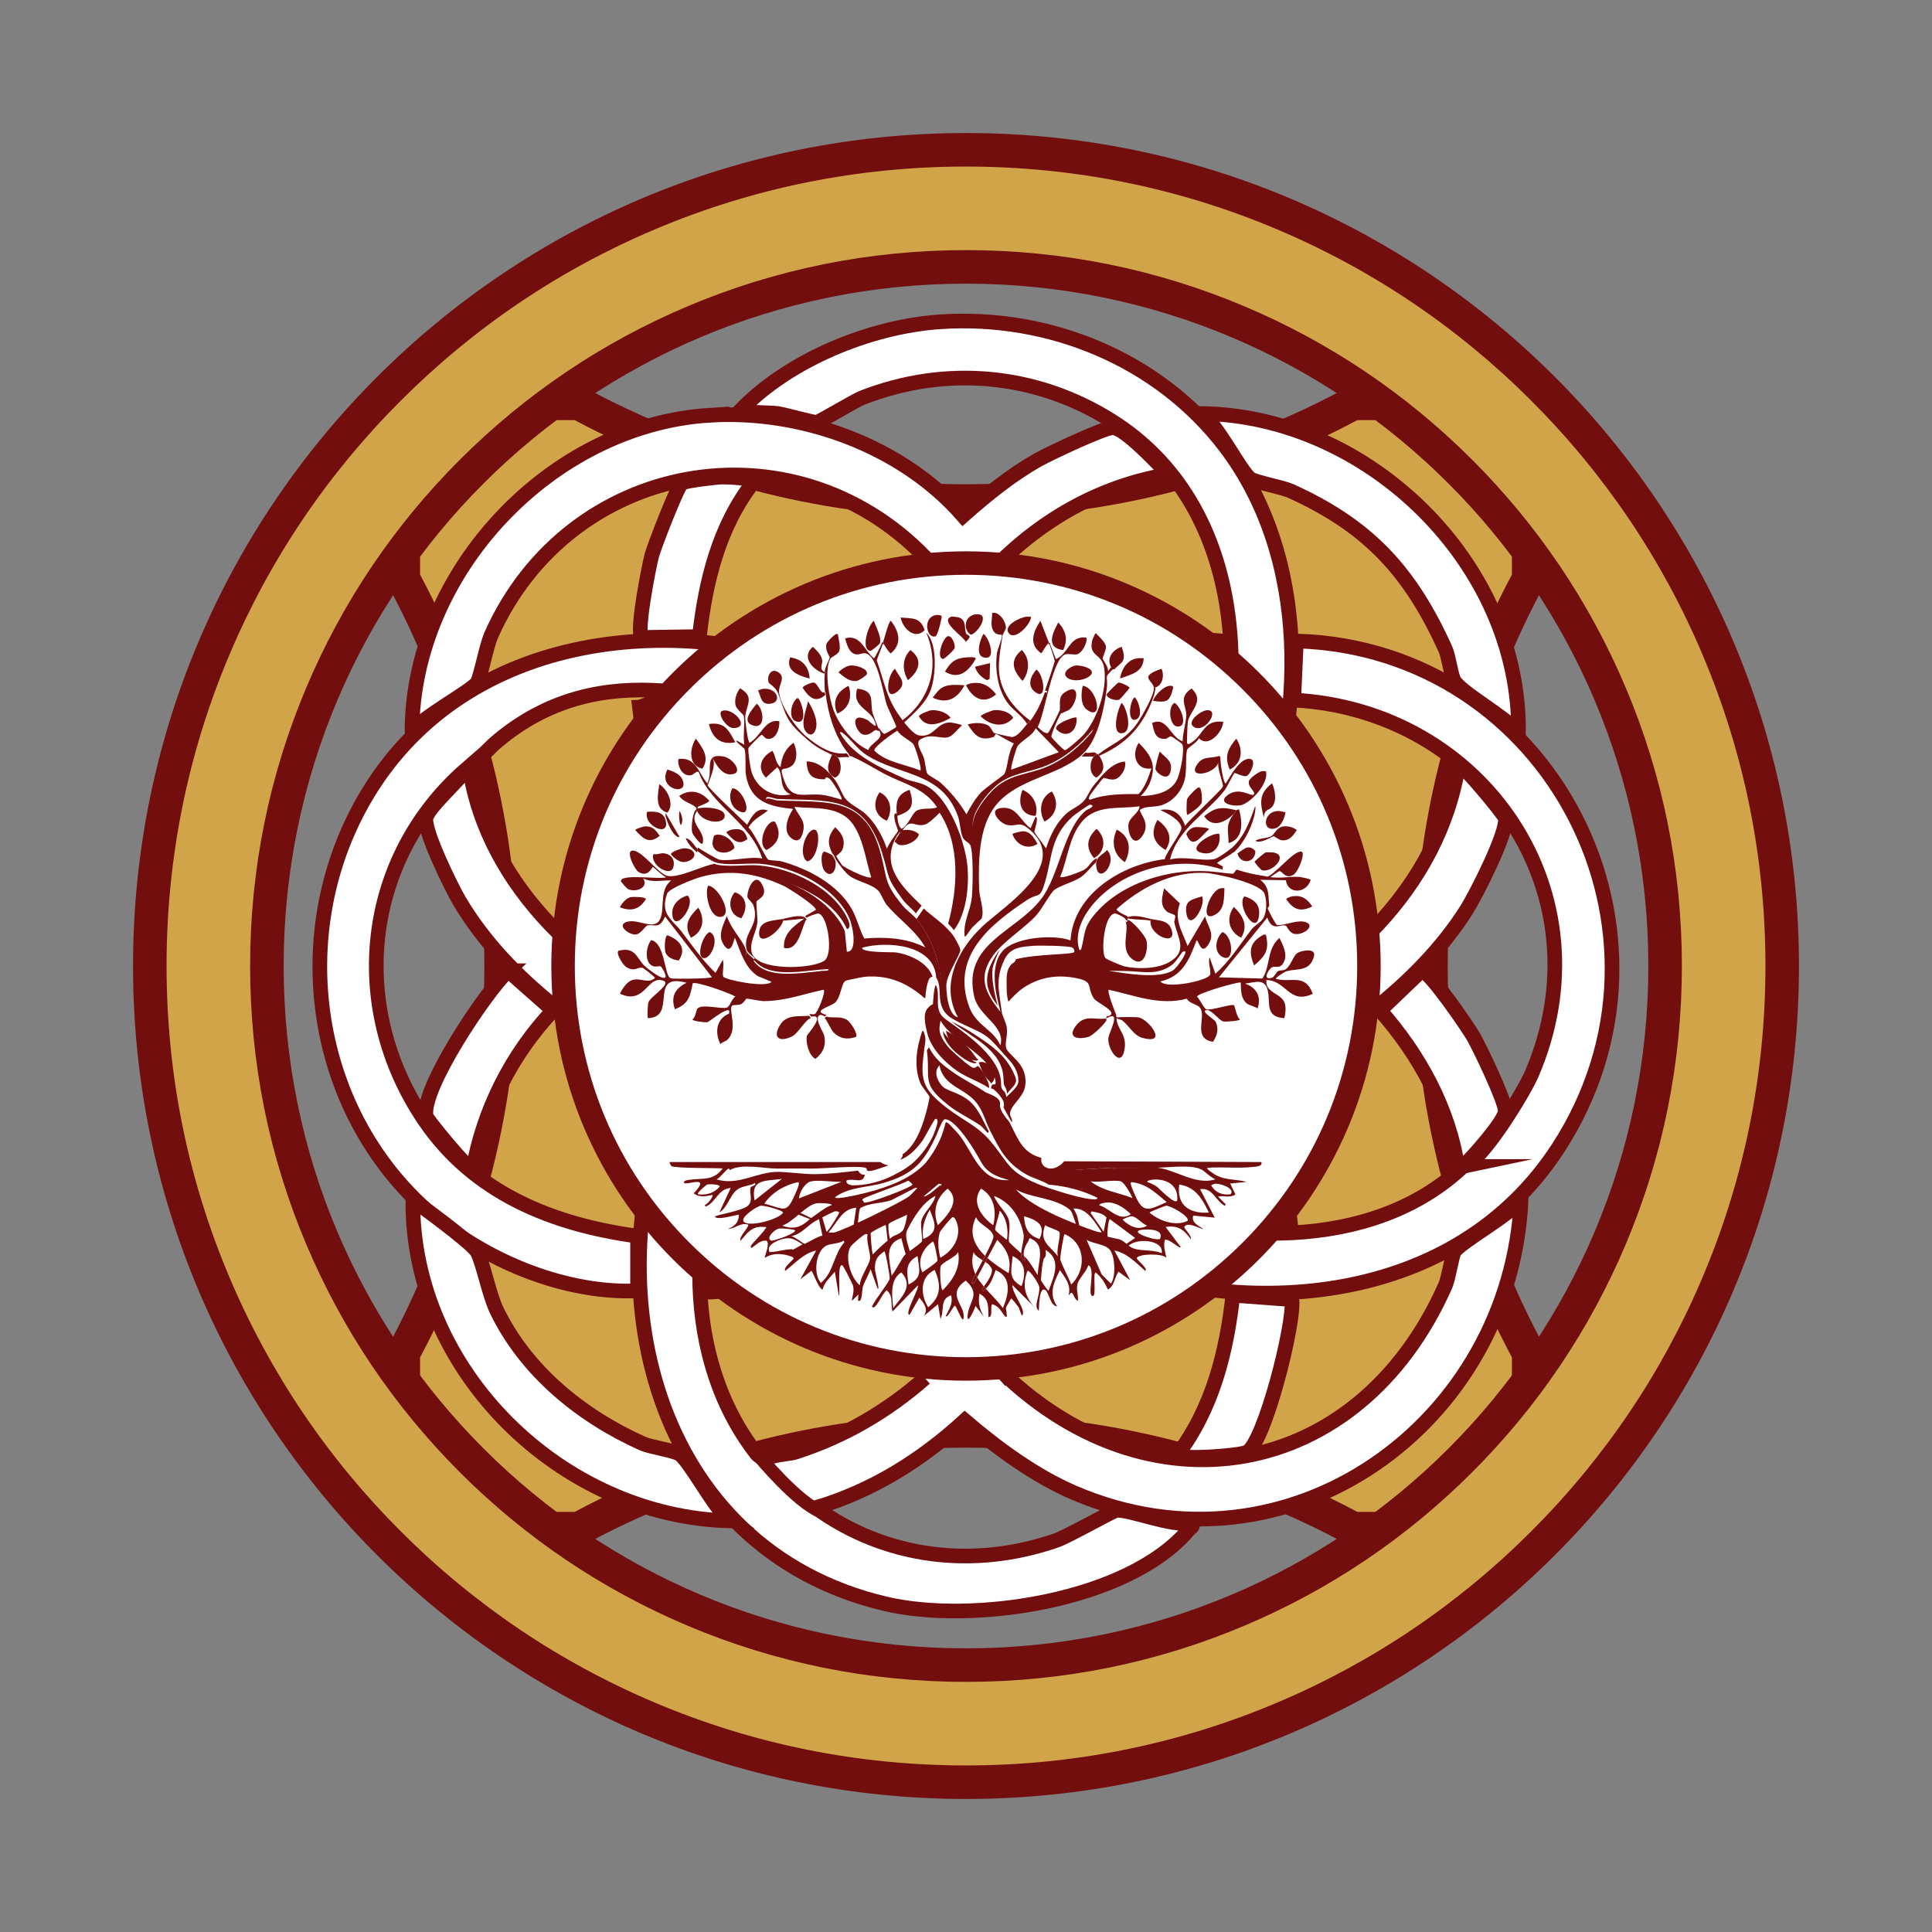 <svg xmlns="http://www.w3.org/2000/svg" id="Layer_1" viewBox="0 0 576 576"><rect x="0" y="0" width="576" height="576" fill="#808080" stroke="none"/><defs><style>      .st0 {        fill: #730e0e;      }      .st1 {        stroke-width: 4.37px;      }      .st1, .st2 {        fill: #fff;      }      .st1, .st3 {        stroke: #730e0e;        stroke-miterlimit: 10;      }      .st4 {        fill: #d1a44a;      }      .st3 {        fill: none;        stroke-width: 3.91px;      }    </style></defs><g><path class="st4" d="M403.43,455.76c-35.24-19.07-75.13-29.14-115.43-29.14s-80.19,10.07-115.43,29.14h-52.33v-52.33c19.07-35.24,29.14-75.13,29.14-115.43s-10.07-80.19-29.14-115.43v-52.33h52.33c35.24,19.07,75.13,29.14,115.43,29.14s80.18-10.07,115.43-29.14h52.33v52.33c-19.07,35.24-29.14,75.12-29.14,115.43s10.07,80.18,29.14,115.43v52.33h-52.33Z"></path><path class="st0" d="M450.76,125.24v46.07c-19.07,35.69-29.14,75.98-29.14,116.69s10.07,80.99,29.14,116.69v46.07h-46.07c-35.69-19.07-75.98-29.14-116.69-29.14s-80.99,10.07-116.69,29.14h-46.07v-46.07c19.07-35.69,29.14-75.98,29.14-116.69s-10.07-80.99-29.14-116.69v-46.07h46.07c35.69,19.07,75.98,29.14,116.69,29.14s80.99-10.07,116.69-29.14h46.07M460.76,115.24h-58.6c-33.89,18.57-72.79,29.14-114.15,29.14s-80.27-10.57-114.15-29.14h-58.6v58.6c18.57,33.89,29.14,72.79,29.14,114.15s-10.57,80.27-29.14,114.15v58.6h58.6c33.89-18.57,72.79-29.14,114.15-29.14s80.27,10.57,114.15,29.14h58.6v-58.6c-18.57-33.89-29.14-72.79-29.14-114.15s10.57-80.27,29.14-114.15v-58.6h0Z"></path></g><g><g><path class="st1" d="M275.81,410.86c-31.65-41.8-48.47-95.89-41.01-148.52l18.14-4.99c-5.63,51.13,6.85,112.46,43.9,149.84,44.97,45.37,108.23,34.45,134.06-23.92.97-2.19,1.93-8.7,2.63-9.99,1.55-2.86,17.31-11.36,19.98-15.77-2.96,66.92-69.35,114.95-133.28,87.54-11.69-5.01-22.97-13.33-32.6-21.56-12.92,11.85-27.49,20.97-44.43,26.02,21.03,15.22,47.28,18.22,71.76,9.73,3.31-1.15,16.88-8.84,17.88-8.94,3.83-.39,16.74,4.97,22.08,3.68,1.4.98.12,1.34-.53,2.1-18.01,21.38-64.63,28.18-90.43,22.08-69.78-16.48-87.85-95-62.3-154.83-24.54-13.08-50.15-30.24-64.67-54.68-2.38-4.01-10.62-20.81-9.99-24.71.51-3.15,10.21-11.5,12.09-14.72-30.73,26.73-35.42,70.85-12.62,104.62,14.76,21.86,38.26,31.27,63.61,34.7v16.3c-20.75.92-43.56-8.19-59.67-21.29-37.49-30.49-45.72-85.77-20.77-126.97,29.55-48.8,93.29-55.07,142.48-34.7l-7.1,16.04c-34.02-12.56-69.08-21.17-97.84,4l-7.2,7.05c5.48,36.12,35.99,62.84,68.23,76.75.97-3.17,8.53-14.98,8.67-17.09.21-3.05-9.57-15.04-7.1-17.61.83-.86,14.81-6.18,15.77-5.78.63.26,6.44,11.17,6.57,11.83.37,1.82.39,21.42,0,23.13-.36,1.58-7.58,11.14-6.83,12.62,1.77.85,8.07,2.1,8.94,3.68,1.49,2.72,1.85,15.09,3.68,18.93l-19.45-4.73c-13.24,32.62-15.29,73.87,7.07,102.7.94,1.21,2.58,1.64,4.01,1.08,2.14-.83,5.95-1,7.59-1.52,14.46-4.64,27.24-12.07,38.64-22.08"></path><path class="st1" d="M211.41,123.81c27.56-1.76,57.55,9.09,75.71,29.97,6.97-6.18,14.44-12.26,22.61-16.82,3.13-1.75,19.58-9.55,22.08-9.46,3.68.13,13.74,11.09,16.56,13.93-47.33,8.13-75.34,50.03-88.32,93.06l-19.72,4.47c-1.02-.66-.38-1.31-.26-2.37.73-6.41,8.07-23.43,11.04-29.97,6.55-14.4,15.1-27.97,24.71-40.48-39.69-40.99-106.18-28.83-129.33,23.13-1.51,3.38-3.14,12.36-4.21,14.19-1.34,2.3-16.36,10.33-19.28,14.45-.06.08-.17.04-.17-.06.25-47.25,41.28-91.02,88.59-94.05Z"></path><path class="st1" d="M436.17,347.77c5.42-1.12,18.18-22.19,20.5-27.6,22.96-53.45-14.31-108.42-70.97-111.46l.79-17.61c75.94,2.21,119.6,87.21,78.07,151.15-30.47,46.92-92.28,51.79-140.9,33.12l7.1-16.56c33.14,12.05,77.9,14.89,105.41-11.04Z"></path><path class="st1" d="M434.85,227.9c.99-.39,13.75,14.99,13.93,16.04.76,4.26-8.83,23.03-11.57,27.34-14.25,22.49-39.36,40.28-63.09,51.52,5.87,13.77,9.19,28.52,10.78,43.37-2.76.02-16.86.76-18.14-.79l-9.2-35.49c-30.64,10.95-64.82,17.05-97,10.78l-3.94-18.14c31.46,5.14,63.73.96,93.58-9.46,1.64-1.75-7.37-12.8-7.62-14.46-.16-1.05.32-19.99.53-21.03.14-.71,6.91-12.22,7.62-12.35l16.04,6.57c.49,1.38-7.81,14.64-7.89,16.3-.13,2.91,8.64,14,7.62,18.14,33-14.44,62.47-41.23,68.35-78.34Z"></path><path class="st1" d="M192.48,210.03c2.09-.48,16.32.5,17.09,1.84l8.67,34.96c63.47-26.03,137.7-11.48,191.63,28.65l-13.93,11.83c-64.45-45.24-152.26-46.14-216.61,0l-12.35-11.83,34.17-21.56c-4.9-14-8.74-28.35-10.51-43.11.65-.03,1.65-.74,1.84-.79Z"></path><path class="st1" d="M280.28,95.94c32.43-2.2,65.1,11.13,84.91,37.06,25.53,33.44,24.18,81.98,9.2,119.61l-16.04-7.1c15.3-40.6,13.02-94.99-27.08-120.13-22.49-14.11-49.34-16.5-74.13-6.83-2.36.92-12.76,7.26-13.67,7.36-.96.11-9.52-2.31-11.57-2.63-1.66-.25-10.95-.35-11.3-.79,14.54-15.18,38.78-25.13,59.67-26.55Z"></path><path class="st1" d="M123.09,357.76s17.53,12.56,19.19,15.51,3.53,12.67,5.78,17.35c8.76,18.16,25.29,31.56,43.37,39.69,2.58,1.16,9.18,2.06,11.04,3.15,3.16,1.85,10.87,16.99,15.25,19.98-50.38-1.17-95.08-44.86-94.63-95.68Z"></path><path class="st1" d="M358.09,123.28c49.91.65,95.2,44.87,94.63,95.16-3.76-4.63-17.2-11.99-19.19-15.51-.96-1.7-1.6-7.19-2.63-9.46-10.43-23.01-22.81-36.54-46-47.05-2.72-1.23-10.57-2.6-12.09-3.68-2.98-2.11-10.01-16.59-14.72-19.45Z"></path><path class="st1" d="M300.26,166.92c16.6,20.92,29.49,45.81,35.22,72.03-2.97-1.61-18.87-3.33-20.24-4.47-.94-.78-6.39-19.69-7.89-23.13-4.86-11.19-11.86-21.67-18.93-31.54l11.83-12.88Z"></path><path class="st1" d="M296.84,407.18c-2.85-2.6-5.45-7.47-8.41-10.25,12.35-16.08,21.23-34.62,26.81-54.15l19.72-4.47c-5.29,25.69-18.12,51.74-35.22,71.5-.82-1.03-1.94-1.76-2.89-2.63Z"></path><path class="st1" d="M321.29,257.87l19.19,4.47c3.06,17.34,1.99,34.62.53,52.05-.76,1.94-17.41,5.15-20.24,6.05-.15-8.99,2.04-18.1,2.37-27.08.43-11.9-.68-23.69-1.84-35.49Z"></path><path class="st1" d="M151.48,289.41l13.41,11.83c-12.41,13.19-20.75,29.72-23.92,47.58-.99.39-13.73-14.99-13.93-16.04-1.55-8.2,17.7-36.95,24.45-43.37Z"></path><path class="st1" d="M436.17,347.77c-.61.13-.93,1.01-1.58.26-2.62-17.56-11.5-33.6-23.13-46.79l12.35-11.83c2.23-.23,13.96,17,15.51,19.72,1.94,3.4,9.45,19.08,9.46,22.08s-10.07,14.16-12.62,16.56Z"></path><path class="st1" d="M215.62,142.21c1.24,0,9.06.35,9.2,1.31-10.4,13.06-14.51,29.89-16.3,46.27l-17.09.26c-2.01-.89,2.12-21.56,2.89-24.45.71-2.68,7.61-20.55,8.94-21.56.94-.71,10.75-1.83,12.35-1.84Z"></path><path class="st1" d="M367.56,386.15l17.61,1.31c.84,7.13-8.21,42.82-13.41,45.48-2.15,1.1-20.17,2.38-20.77.79,10.44-13.7,14.72-30.64,16.56-47.58Z"></path><path class="st1" d="M304.47,208.98l7.1,16.56c-2.85.86-10.29,6.65-12.35,7.1-1.61.35-21.03.36-22.61,0-1.91-.43-9.58-6.29-12.35-7.1l6.57-16.04c1.79-.69,14.78,7.67,17.88,7.36,1.95-.19,14.45-8.13,15.77-7.89Z"></path><path class="st1" d="M290.8,343.56c1.72.08,7.32.26,8.41.53,2.04.49,9.48,6.24,12.35,7.1.23.78-5.17,14.59-5.78,15.25-2.55,2.73-15.17-7.21-18.14-7.1-1.56.06-12.98,8.05-16.3,7.89-.83-.25-6.86-15.08-6.57-16.04.2-.66,11.15-6.96,11.83-7.1,1.44-.3,12.32-.61,14.19-.53Z"></path><path class="st1" d="M244.53,358.81c1.28-.28,1.3.51,1.84,1.31.45.67,6.47,14.3,6.05,14.98-4.59,3.16-41.19,12.08-42.85,9.73.29-2.8-.62-16.07.79-17.61,1.19-1.3,30.24-4.31,34.17-8.41Z"></path><path class="st1" d="M363.88,191.1c.98.09,1.67-.28,2.37.79-.09,2.64.3,16.37-1.31,17.61-4.64-.93-33.36,8.69-34.96,7.1-.59-.59-6.54-14.84-6.05-15.51,5.3-1.51,10.46-3.82,15.77-5.26,3.8-1.03,21.36-4.99,24.18-4.73Z"></path></g><path class="st3" d="M226.24,434.07s11.5,13.98,18.58,16.64"></path></g><g><path class="st4" d="M288,531.34c-65,0-126.1-25.31-172.06-71.27s-71.27-107.07-71.27-172.06,25.31-126.1,71.27-172.06,107.07-71.27,172.06-71.27,126.1,25.31,172.06,71.27,71.27,107.07,71.27,172.06-25.31,126.1-71.27,172.06-107.07,71.27-172.06,71.27ZM288,79.57c-114.93,0-208.43,93.5-208.43,208.43s93.5,208.43,208.43,208.43,208.43-93.5,208.43-208.43-93.5-208.43-208.43-208.43Z"></path><path class="st0" d="M288,49.66c32.18,0,63.39,6.3,92.77,18.73,28.38,12,53.87,29.19,75.76,51.08,21.89,21.89,39.08,47.38,51.08,75.76,12.43,29.38,18.73,60.59,18.73,92.77s-6.3,63.39-18.73,92.77c-12,28.38-29.19,53.87-51.08,75.76-21.89,21.89-47.38,39.08-75.76,51.08-29.38,12.43-60.59,18.73-92.77,18.73s-63.39-6.3-92.77-18.73c-28.38-12-53.87-29.19-75.76-51.08-21.89-21.89-39.08-47.38-51.08-75.76-12.43-29.38-18.73-60.59-18.73-92.77s6.3-63.39,18.73-92.77c12-28.38,29.19-53.87,51.08-75.76,21.89-21.89,47.38-39.08,75.76-51.08,29.38-12.43,60.59-18.73,92.77-18.73M288,501.43c28.81,0,56.76-5.64,83.08-16.78,25.42-10.75,48.24-26.14,67.84-45.73,19.6-19.6,34.98-42.42,45.73-67.84,11.13-26.32,16.78-54.27,16.78-83.08s-5.64-56.76-16.78-83.08c-10.75-25.42-26.14-48.24-45.73-67.84-19.6-19.6-42.42-34.98-67.84-45.73-26.32-11.13-54.27-16.78-83.08-16.78s-56.76,5.64-83.08,16.78c-25.42,10.75-48.24,26.14-67.84,45.73-19.6,19.6-34.98,42.42-45.73,67.84-11.13,26.32-16.78,54.27-16.78,83.08s5.64,56.76,16.78,83.08c10.75,25.42,26.14,48.24,45.73,67.84,19.6,19.6,42.42,34.98,67.84,45.73,26.32,11.13,54.27,16.78,83.08,16.78M288,39.66c-137.15,0-248.34,111.18-248.34,248.34s111.18,248.34,248.34,248.34,248.34-111.18,248.34-248.34S425.15,39.66,288,39.66h0ZM288,491.43c-112.35,0-203.43-91.08-203.43-203.43s91.08-203.43,203.43-203.43,203.43,91.08,203.43,203.43-91.08,203.43-203.43,203.43h0Z"></path></g><g><path class="st2" d="M288,408.13c-66.24,0-120.13-53.89-120.13-120.13s53.89-120.13,120.13-120.13,120.13,53.89,120.13,120.13-53.89,120.13-120.13,120.13Z"></path><path class="st0" d="M288,171.37c31.15,0,60.44,12.13,82.47,34.16,22.03,22.03,34.16,51.32,34.16,82.47s-12.13,60.44-34.16,82.47c-22.03,22.03-51.32,34.16-82.47,34.16s-60.44-12.13-82.47-34.16c-22.03-22.03-34.16-51.32-34.16-82.47s12.13-60.44,34.16-82.47c22.03-22.03,51.32-34.16,82.47-34.16M288,164.37c-68.28,0-123.63,55.35-123.63,123.63s55.35,123.63,123.63,123.63,123.63-55.35,123.63-123.63-55.35-123.63-123.63-123.63h0Z"></path></g><path class="st0" d="M192.56,268.07c-.06-.71-3.84-.73-4.48-.61-1.38.27-2.64,1.8-3.27,3.03,3.4,1.33,5.82.66,7.75-2.42Z"></path><path class="st0" d="M220.46,259.71c11.29,1.56,27.13,6.35,32.06,17.3,0,0,1.49-.22.28-2.89-4.22-9.36-16.74-15.3-26.53-16.11-3.97-.33-9.86.72-13.45-.48.02.15-.04.38,0,.48.92,2.39,5.64,1.42,7.63,1.7Z"></path><path class="st0" d="M312.01,207.5c.09-.45.43-1.32-.48-1.09-1.21,3.25-2.28,5.7-4.36,8.48-.35.46-.68.64-.97.97-1.09,1.24-2.65,3.68-4.48,3.88-.3.03-5.09-1.08-5.33-1.21-.43-.24-.96-1.7-1.7-2.18-1.52-1-4.44-.95-6.18-.36,2.11,3.21,3.56,5.04,7.63,3.76.36-.11.67-.96.73-.97.31-.07,4.71,2.85,5.69,2.91,4.74-6.32,7.28-3.72,9.45-14.17Z"></path><path class="st0" d="M260.16,212.59c-.91-3.49.98-6.64-4.6-7.27-1.8,6,4.76,5.98,5.57,10.9-.04.78-2.07-1.34-2.54-1.57-5.86-2.91-3.31,3.97-1.21,4.36,2.63.49,3.33-2.37,4.48-.97l.24-.48c-.3-.55-1.77-4.34-1.94-4.97Z"></path><path class="st0" d="M372.34,232.94c-.39,1.91,2.42,3.24,1.33,4-.75.52-4.17-2.35-7.51,0-3.45,2.43,1.2,3.56,3.63,3.15,3.01-.51,8.6-6.61,7.63-10.06-.15-.21-.83-.13-1.09-.12-.9.03-3.8,2.08-4,3.03Z"></path><path class="st0" d="M307.16,214.89c-4.45-3.42-8.42-7.92-9.21-13.69-.52-3.84.42-8.05.97-11.87.04-.3.95-1.57.97-2.18.04-1.82-2.07-5.03-4.12-4.36.09,1.48-.41,2.88,0,4.36.7,2.54,2.67,1.89,2.91,2.18.34.41-1.35,4.55-1.45,5.33-.64,4.76.18,10.52,2.91,14.54,1.68,2.47,4.68,4.17,6.06,6.66.28-.33.62-.51.97-.97Z"></path><path class="st0" d="M329.94,303.57c-3.25.76-6.44-1.43-9.21,2.3-2.68,3.61.78,4.12,3.76,3.27,1.27-.36,4.97-3.9,5.45-5.09,0-.02-.38-.09,0-.48Z"></path><path class="st0" d="M332.84,303.57c.37.23,1.26.31,1.82.73,1.87,1.42,3.36,4.39,5.81,5.09,8.08,2.28,2-5.44-.97-6.06-.72-.15-5.9-.14-6.66,0-.42.08-.25.09,0,.24Z"></path><path class="st0" d="M232.53,305.63c-2.44,4.08.25,5.14,3.76,3.27,1.71-.91,3.93-5.04,5.45-5.33l-.48-.73c-3.1.3-6.73-.54-8.72,2.79Z"></path><path class="st0" d="M248.53,307.81c1.92,1.91,4.11,2.21,6.66,1.33.78-.82-1.73-4.54-2.67-5.09-2.16-1.26-3.91-.35-6.18-.97l-.48.48c.73.58,1.77,3.35,2.67,4.24Z"></path><path class="st0" d="M381.42,259.71c.85-.09,1.91,2.7,4.36.97.77-.55,1.77-2.61,2.06-3.51.22-.69,1.1-3.12.12-3.27-2.4-.36-8.05,7.29-10.78,7.75.14.02.53.19.97.24.47-.28,3.08-2.16,3.27-2.18Z"></path><path class="st0" d="M242.59,247.35c-2.41.28-4.78,7.55-1.94,9.45,3.34-.53,4.4-9.74,1.94-9.45Z"></path><path class="st0" d="M290.93,196.35c-.13-.59-2.29-.4-2.79-.36-3.43.26-4.7,1.39-6.42,4.24,4.23,2.61,7.17-.23,9.21-3.88Z"></path><path class="st0" d="M332.96,247.35c-1.74,3.58-1.03,7.51,2.42,9.69,1.95-3.77,1.6-7.61-2.42-9.69Z"></path><path class="st0" d="M376.82,278.61c-4.22,2.2-4.73,4.92-2.91,9.21,3.32-2.8,4.58-4.53,3.51-9.09l-.61-.12Z"></path><path class="st0" d="M292.38,213.55c2.73,2.69,6.89,3.69,9.69.48-.99-1.84-3.77-2.48-5.69-2.3-.6.06-3.94,1.32-4,1.82Z"></path><path class="st0" d="M289.35,203.74c-.22.04-1.27.38-1.33.61,1.96,3.82,5.19,5.81,8.96,2.67-1.94-2.51-4.21-3.92-7.63-3.27Z"></path><path class="st0" d="M228.54,253.41c3.58-1.91,4.6-4.77,2.54-8.36-.14-.18-.4-.15-.61-.12-2.25.29-4.84,6.8-1.94,8.48Z"></path><path class="st0" d="M366.28,251.35c4.45-1.2,4.19-6.16,3.15-9.93-.27-.36-.55.22-.97.12,0,.53-.46.82-.73,1.21-2.41,3.53-1.5,4.4-1.45,8.6Z"></path><path class="st0" d="M202.37,286.36c2.41-3.68.22-6.17-3.39-7.51-.84.23-.91,3.98-.61,4.97.54,1.74,2.43,2.32,4,2.54Z"></path><path class="st0" d="M359.01,243.36c2.43,3.59,6.18,1.83,8.72-.61.27-.39.73-.68.73-1.21-4.04-1-6.09-1.01-9.45,1.82Z"></path><path class="st0" d="M376.33,259.47c3.19.72,8-4.68,3.15-5.33-.4-.05-1.86-.08-2.18,0-.21.05-3.27,2.57-3.27,2.79,0,.17,1.78,2.43,2.3,2.54Z"></path><path class="st0" d="M265.61,194.78c3.43-2.94,2.45-6.52,0-9.69-.69.07-2.04,5.68-2.3,6.3.22.24.18.61.24.73.21.41,1.65,2.69,2.06,2.67Z"></path><path class="st0" d="M287.53,204.35c-.15-.19-3.49-.17-4-.12-2.99.32-3.69,1.47-5.45,3.76,4.23,2.04,7.37.24,9.45-3.63Z"></path><path class="st0" d="M311.4,244.93c3.61-1.83,4.46-5.65,2.18-8.96-3.4,1.66-4.04,5.85-2.18,8.96Z"></path><path class="st0" d="M347.5,253.41c2.41-3.61.76-6.7-2.42-8.96-2.13,3.82-1.34,6.77,2.42,8.96Z"></path><path class="st0" d="M277.72,211.74c-.64.05-3.66,1.15-3.76,1.82,2.24,3.94,6.35,2.17,9.45.48-1.11-1.67-3.79-2.44-5.69-2.3Z"></path><path class="st0" d="M255.43,203.01c.55-.08,2.92-1.57,3.03-2.06.37-1.7-3.51-2.72-4.97-2.54-1.15.14-2.78,1.17-3.51,2.06,1.57,1.28,3.29,2.86,5.45,2.54Z"></path><path class="st0" d="M326.18,255.83c3.42-1.92,3.7-6.06.73-8.72-2.89,2.72-3.35,5.66-.73,8.72Z"></path><path class="st0" d="M358.89,254.38c3.4.5,5.28-2.75,4.6-5.81-2.67-.34-10.58,4.94-4.6,5.81Z"></path><path class="st0" d="M323.76,198.9c-.75-.28-2.36-.59-3.15-.48-1.37.18-4.34,2.13-2.42,3.63,3,2.35,10.83-1.23,5.57-3.15Z"></path><path class="st0" d="M262.22,236.21c-2.18,3.24-1.58,6.95,2.18,8.48,1.83-2.97,1.18-7.01-2.18-8.48Z"></path><path class="st0" d="M304.86,203.01c2.09-2.67,2.34-6.73-.24-9.21-3.68,3.07-2.68,6.05.24,9.21Z"></path><path class="st0" d="M271.42,193.81c-2.51,2.53-2.46,6.03-.73,8.96,3.31-2.66,4.63-6.07.73-8.96Z"></path><path class="st0" d="M219.21,221.31c-1.93-3.58-3.16-6.18-7.87-5.45,1.1,4.19,3.4,6.29,7.87,5.45Z"></path><path class="st0" d="M271.18,235.48c-3.98,1.31-4.16,4.05-3.76,7.75,4.45-1.33,5.3-3.17,3.76-7.75Z"></path><path class="st0" d="M308.74,243.24c.98-3.21-.79-6.52-3.88-7.75-1.52,3.58-.62,7.66,3.88,7.75Z"></path><path class="st0" d="M209.4,229.18c2.28-3.37.07-6.19-1.94-8.96-1.94,2.9-2.25,8.09,1.94,8.96Z"></path><path class="st0" d="M243.2,217.43c.84-2.6-.91-6.15-2.3-8.36-.47,2.49-2.42,6.92-.61,9.09,1.22,1.46,2.4.85,2.91-.73Z"></path><path class="st0" d="M213.03,249.05c-.34.15-.65,2.16-.61,2.54.33,3.08,4.78,3.34,6.54,1.21-.25-2.43-3.85-4.67-5.94-3.76Z"></path><path class="st0" d="M207.82,241.78c1.59,3.62,7.98,4.16,8.24,1.57.26-2.6-6.26-2.9-8-2.3-.16.05-.35.15-.48.24.01.17.15.28.24.48Z"></path><path class="st0" d="M259.55,194.05c.26.02,2.69-1.98,2.79-2.3.55-1.82-1.21-4.89-1.82-6.66-1.73,1.26-4,8.73-.97,8.96Z"></path><path class="st0" d="M322.79,204.47c-.49,2.29-.76,5.81,1.45,7.27,4.98,3.29,2.65-6.94-1.45-7.27Z"></path><path class="st0" d="M211.46,238.75c-2.47-2.88-5.82-3.62-8.96-1.45,1.28,1.9,3.52,2.03,5.09,3.51.15-.04.37-.16.48-.24.44-.32,3.34-1.28,3.39-1.82Z"></path><path class="st0" d="M376.82,243.72c.14-2.59,1.44-2,2.42-3.15,1.49-1.75.94-5.04,0-7.03-3.97,3-3.61,5.87-2.42,10.18Z"></path><path class="st0" d="M197.52,254.38c-.5-.02-1.92.51-2.67.24-1.33,3.05,5.18,7.26,5.94,3.76.52-2.38-.96-3.92-3.27-4Z"></path><path class="st0" d="M368.58,220.22c-2.5,3-3.64,5.33-1.94,9.21,3.7-1.85,4.11-5.91,1.94-9.21Z"></path><path class="st0" d="M354.04,242.99c1.03-.67,3.94-2.55,4.24-3.76.14-.57.09-4.49-.85-4.48-.59,0-3.26,2.74-3.51,3.51-.18.55-.32,4.69.12,4.72Z"></path><path class="st0" d="M318.91,211.49c2.33-2.08,3.34-8.24-1.45-5.09-2.28,1.5-1.11,3.74-1.57,5.81l.73.48c.49-.42,1.77-.73,2.3-1.21Z"></path><path class="st0" d="M249.62,212.71c3.46-1.35,4.54-4.75,3.39-8.24-3.41,1.63-5.03,4.57-3.39,8.24Z"></path><path class="st0" d="M316.97,193.81c1.52-3.16.8-5.73-1.45-8.24-1.7,3.13-3.86,7.6,1.45,8.24Z"></path><path class="st0" d="M334.9,218.52c2.74-.73,1.08-7.45-.48-8.96-1.18,1.63-3.4,9.99.48,8.96Z"></path><path class="st0" d="M386.63,247.48c-.98-.84-2.71-1.27-4-1.09-2.1.3-2.54,2.27-3.63,2.91-1.12.65-3.51.57-4.72,1.33,1.29,1.15,5.16-1.32,5.45-1.33.23,0,1.55,1.12,2.42,1.21,2.28.23,3.35-1.33,4.48-3.03Z"></path><path class="st0" d="M277.84,204.59c1.14-4.25,1.59-12.77-1.7-15.99,4.16,9.91,1.26,19.95-7.27,26.29.1.13.14.33.48.73,3.34-3.19,7.23-6.35,8.48-11.02Z"></path><path class="st0" d="M287.9,191.38c2.42-2.18.4-1.79.12-2.54-.61-1.63.16-3.92-2.06-4.72-.47-.17-2.05-.39-2.42-.24-3.53,1.41,4.2,6.23,4.36,7.51Z"></path><path class="st0" d="M219.81,241.54c5.1,3.18,2.17-6.23-1.45-6.54-1.26,2.11-.67,5.22,1.45,6.54Z"></path><path class="st0" d="M349.08,229.55c.44-2.82-1.64-3.6-3.27-5.45-.26.06-1.43,4.73-1.33,5.21.2,1.02,3.96,4.32,4.6.24Z"></path><path class="st0" d="M309.34,251.59c-1.1-1.86-2.13-3.75-4.48-3.76-.32,0-2.91.59-3.03.85,1.18,3.2,4.5,4.86,7.51,2.91Z"></path><path class="st0" d="M275.66,187.87c-1.26-3.89-3.58-3.45-7.15-3.76.6,3.24,4.24,6.8,7.15,3.76Z"></path><path class="st0" d="M340.96,196.23c-.4,0-.81,0-1.21,0-3.34.01-5.37,3.02-5.81,6.06,3.29-1.22,6.92-1.86,7.03-6.06Z"></path><path class="st0" d="M198.37,244.33c-.76-2.45-3.33-2.46-5.45-2.3-1.26,4.27,7.2,7.95,5.45,2.3Z"></path><path class="st0" d="M380.45,246.87c1.52-.54,2.63-3.18,2.79-4.72-.69-.09-1.36-.36-2.06-.36-4.78,0-5.01,6.61-.73,5.09Z"></path><path class="st0" d="M241.38,202.29c-.21-3.6-2.25-5.82-5.81-6.3-1.54,4.08,2.7,5.49,5.81,6.3Z"></path><path class="st0" d="M307.4,183.99c-.14-.2-1.03-.14-1.33-.12-1.94.13-6.8,2.56-5.45,4.72,1.75,2.81,6.63-2.38,6.78-4.6Z"></path><path class="st0" d="M289.35,189.2c1.64.17,6.34-6.4,1.7-6.06-3.36.25-4.15,4.32-1.7,6.06Z"></path><path class="st0" d="M198.98,242.27c2.18-2.47.13-6.82-2.42-8.48-.38,3.13-1.5,7.37,2.42,8.48Z"></path><path class="st0" d="M203.22,231.97c-.7-1.28-2.91-2.17-4.24-2.54-3.2,6.19,7.32,8.16,4.24,2.54Z"></path><path class="st0" d="M355.74,216.58c3.11,2.47,8.06-4.73,4.36-4.85-1.95-.06-6.31,3.3-4.36,4.85Z"></path><path class="st0" d="M267.55,206.16c3.06-2.5.59-4.26-.73-6.78-2.31,1.75-3.35,10.11.73,6.78Z"></path><path class="st0" d="M327.76,225.31c6.73-3.01,11.32-7.01,14.54-13.69.86-1.79,2.14-4.77,2.18-6.66-.12.04-.33-.02-.48,0,.33,2.08-4.13,9.71-5.57,11.51-3.47,4.33-6.89,5.23-10.9,8.36-.14.48.23.46.24.48Z"></path><path class="st0" d="M245.86,200.35c-1.81-.77-.54-2.46-.73-3.51-.32-1.75-1.57-2.83-2.79-4-3.67,3.14.12,7,3.51,8,.02-.16-.02-.33,0-.48Z"></path><path class="st0" d="M333.45,203.5c-.25.04-3.48,3.27-3.51,3.51-.14,1.1,2.59,2.04,3.76,1.57.25-.1,3.03-3.28,3.03-3.51,0-.45-2.67-1.67-3.27-1.57Z"></path><path class="st0" d="M245.74,253.9c-1.24.38-.84,4.39-.12,5.45,2.02,2.99,4.16-.11,3.37-2.84-.39-.61-.71-1.18-.94-1.64-.09-.09-2.11-1.03-2.3-.97Z"></path><path class="st0" d="M218.85,217.07c5.13-.3-.67-6.41-3.63-5.09-1.45.64,1.29,5.23,3.63,5.09Z"></path><path class="st0" d="M224.66,216.34c3.63,1.03,3.09-4.84.97-6.54-1.41,1.72-4.87,5.44-.97,6.54Z"></path><path class="st0" d="M385.3,267.22c-.28.04-1.79.48-1.82.85,2.1,3.12,4.23,3.93,7.75,2.18-1.49-2.25-3.06-3.44-5.94-3.03Z"></path><path class="st0" d="M330.06,253.41c-.75.93-2.54,1.82-3.03,2.91-.03.06-.24,1.15-.24,1.21.16,6.97,6.88-.22,3.27-4.12Z"></path><path class="st0" d="M205.03,256.8c3.39-1.2,2.09-4.04-1.21-3.88-.58.03-3.86.95-3.76,1.82,1.26,1.44,2.92,2.79,4.97,2.06Z"></path><path class="st0" d="M308.74,206.41c3.62,2.53,2.41-5.44.24-6.78-1.78,2-2.89,4.93-.24,6.78Z"></path><path class="st0" d="M332.12,199.62c2.47-2.4,3.81-2.35,2.3-6.78-2.78.84-4.76,3.63-3.03,6.3.27.41.44.28.73.48Z"></path><path class="st0" d="M278.93,189.69c.66-.23,1.93-5.59,1.82-5.94-.16-.47-1.44-.44-1.82-.36-3.98.76-2.63,7.24,0,6.3Z"></path><path class="st0" d="M242.59,203.5c-.56-.09-3.32.98-3.27,1.57,1.75,2.74,3.82,4.79,6.78,2.06-.02-.21-.21-.28-.24-.73-1.34.59-1.98-2.71-3.27-2.91Z"></path><path class="st0" d="M320.37,213.92c-.5-.02-6.18,1.86-5.45,3.51,3.12,3.12,6.33.45,6.06-3.39-.12-.21-.4-.11-.61-.12Z"></path><path class="st0" d="M281.11,196.47c.42.09,3.38-2.68,3.51-3.27.25-1.09-.88-3.84-2.06-3.51-1.4.38-3.54,6.33-1.45,6.78Z"></path><path class="st0" d="M350.89,216.58c3.63.44,1.14-6.12-.73-7.03-2.13,1.21-1.42,6.77.73,7.03Z"></path><path class="st0" d="M196.68,249.17c-1.31-1.79-2.1-2.94-4.48-2.79-.35.02-2.75.73-2.79,1.09,2.27,2.53,4.12,4.35,7.27,1.7Z"></path><path class="st0" d="M248.04,225.06c-1.17,2.55-2.21,5.08.85,6.78,2.24-.71,2.1-4.42.85-6.06-.75-.98-1.6-.68-1.7-.73Z"></path><path class="st0" d="M326.06,225.55c-1.33,1.76-1.36,5.39.85,6.3,2.67-1.97,2.44-3.87.85-6.54-.01-.02-.38,0-.24-.48-.06.05-.43-.05-.48,0-.2.17-.86.58-.97.73Z"></path><path class="st0" d="M237.5,215.13c3.78.97,1.23-7.04.24-7.03-1.94,1.26-2.9,6.34-.24,7.03Z"></path><path class="st0" d="M229.75,209.8c3.61-.48,1.81-5.2-2.67-4.36-.15.03-.73.36-1.09.36.96,2,.8,4.39,3.76,4Z"></path><path class="st0" d="M360.46,247.23c-.07-.55-3.58-.73-4.24-.61-1.11.2-2.14,1.03-2.54,2.06,1.98,5.05,4.47.39,6.78-1.45Z"></path><path class="st0" d="M293.23,195.99c3.97,1.1,1.82-5.62,0-7.03-.93,1.47-2.6,6.31,0,7.03Z"></path><path class="st0" d="M343.75,208.95c4.46.69,5.07.01,6.06-4.12-.3-.44-.62-.39-1.09-.36-1.77.1-4.43,2.77-4.97,4.48Z"></path><path class="st0" d="M344.47,204.95c2.19-.65,2.71-3.64,1.82-5.57-6.99,2.38-2.65,3.38-2.3,5.57.16-.02.36.04.48,0Z"></path><path class="st0" d="M231.93,200.35c-2.08-1.25-3.35,1.22-2.79,3.03.21.68,2.05,1.19,2.91,3.51l.24-.24c-.38-2.54,2.28-4.71-.36-6.3Z"></path><path class="st0" d="M222.84,250.14c-.79-2.6-1.96-3.29-4.72-2.79-.23.04-1.55.54-1.57.85,1.9,2.04,3.5,4.15,6.3,1.94Z"></path><path class="st0" d="M371.73,252.68c-.35.05-2.73,1.61-2.79,1.82.94,3.4,5.32,2.79,5.33-.73-.7-.84-1.38-1.25-2.54-1.09Z"></path><path class="st0" d="M373.85,243.6c.19-.73.62-2.55.36-3.27-1.8,5.1-3.37,9.49-7.63,13.08l1.21.73c2.81-2.45,5.12-6.95,6.06-10.54Z"></path><path class="st0" d="M294.2,202.77l.85-.36.12-4.72-4.48,1.09c.48,1.8,1.87,3.11,3.51,4Z"></path><path class="st0" d="M338.66,214.52c2.24-.75.95-5.33-.36-6.66-1.55,1.24-2.31,7.56.36,6.66Z"></path><path class="st0" d="M206.37,248.2c.19.67,2.78,4.25,3.15,3.15.89-3.74-4.43-5.84-1.7-9.57-.09-.21-.23-.31-.24-.48-1.09.73-1.59,5.55-1.21,6.91Z"></path><path class="st0" d="M240.29,219.49l-.48.24c3.34,2.99,4.33,3.36,8.24,5.33.09.05.95-.25,1.7.73.94.03,2.59-.18,3.39,0,.02-.52-.45-.85-.73-1.21-4.4.65-8.88-2.29-12.11-5.09Z"></path><path class="st0" d="M232.29,206.65l-.24.24c2.39,6.53,2.23,7.9,7.75,12.84l.48-.24c-3.14-2.72-7.37-8.71-8-12.84Z"></path><path class="st0" d="M202.61,249.53l-4.12-7.03c-.62.3,2.03,7.53,4.12,7.03Z"></path><path class="st0" d="M204.43,249.9c.69,1.75,1.99,3.05,3.39,4.24l.24-.97c-1.02-.79-1.93-3.07-3.63-3.27Z"></path><path class="st0" d="M322.42,225.55h3.63c.11-.15.76-.55.97-.73-.85-1.12-2.36.05-3.39-.48-.22.25-.96.99-1.21,1.21Z"></path><path class="st0" d="M203.1,245.9c.66-1.33.19-2.88-.48-4.12-.31.41-.13,4.44.48,4.12Z"></path><path class="st0" d="M207.58,240.81v.48c.13-.09.33-.19.48-.24v-.48c-.12.09-.33.2-.48.24Z"></path><path class="st0" d="M263.55,192.11c-.06-.12-.02-.49-.24-.73-.03.06-.14.24-.24.48l.24.24h.24Z"></path><path class="st0" d="M269.12,270.01c-5.67-7.01-4.42-7.44-6.54-15.51-4.6-17.5-16.28-15.16-30.89-15.87-.64-.03-3.37-1.2-3.27-.12.22,2.37,14.81,1.78,17.08,2.06,1.35.16,4.85.8,6.06,1.21,6.62,2.28,7.81,14.65,10.06,20.47,4.05,10.5,15.06,14.67,17.69,25.93l.48-.85c-1.39-5.04-3.21-9.2-6.54-13.33-1.05-1.3-2.99-2.61-4.12-4Z"></path><path class="st0" d="M284.14,278.85c-.48-.68-1.13-1.33-1.7-1.94-2.07-2.23-4.85-3.95-7.03-6.06l-2.18,3.15c3.33,4.13,5.15,8.28,6.54,13.33.27.98.81,5.45.97,5.69.08.12,1.17.36,1.45.12.31-2.81,4.06-8.59,4.12-9.81.04-.81-1.61-3.68-2.18-4.48Z"></path><path class="st0" d="M262.51,346.45h-62.81c-.29.15.43,1.18.48,1.21,1.39.72,13.13.48,15.87.73.61.06,1.58-.29,1.45.48,3.59-2.07,9.92-.51,14.05-.48,3.55.02,7.11-.03,10.66,0,2.9.02,13.83-.92,15.75-.24,1.01.36-.13,1.12,1.45.97,1.16-.11,4.27-1.26,5.56-1.69-.9-.06-1.72-.45-2.48-.97Z"></path><path class="st0" d="M376.09,346.45l-58.83-.23c-.56.71-1.31,1.32-2.12,1.71,1.3.26,2.59.62,3.89.7,4.09.23,9.15-.46,13.33-.48,4.03-.02,8.08.02,12.11,0,3.61-.02,10.68-1.03,13.57.48.68-.25,1.46-.43,2.18-.48,4.22-.31,8.96.24,13.2-.24,1.06-.12,2.95-.06,2.67-1.45Z"></path><path class="st0" d="M332.36,348.15c-4.18.02-9.24.72-13.33.48,2.77,1.25,6.78.71,9.93.73.78-1.16,3.17.34,3.39-1.21Z"></path><path class="st0" d="M289.73,382.3c-.08.29.45.37.7.2l.9-1.68c-.18-.31-.36-.63-.51-.95-.56,1.09-.96,1.97-1.08,2.43Z"></path><path class="st0" d="M371.57,352.32c-3.71-.91-7.08-.32-10.3-2.79-.34-.26-1.66-.93-1.28-1.51-.72.05-1.33.28-2.01.53,1.33.7,2.76,2.4,4.38,3.04-6.16,2-12.54-3.42-18.17-3.51-4.39-.07-10.43.76-15.51.73-3.15-.02-7.16.53-9.93-.73-.99-.06-1.98-.28-2.97-.5-1.23.8-2.72,1.13-4.02.44-1.11-.59-1.49-1.77-1.29-2.81-5.5-1.49-6.81-5.21-9.41-10.46-.39-.78-3.18-3.38-2.92-5.58.26-2.2-3.6-3.02-4.47-3.62-2.92-2.03-6.16-3.54-9.09-5.57-3.26-2.26-5.76-4.09-7.63-7.75l-.61.97c1.14,8.5-1.9,9.68,6.3,16.23,2.97,2.37,6.45,3.94,9.57,6.06.64.44,2.03,2.14,2.18,2.18.5.14.33-.45.36-.48-1.25-2.05-2.7-6.19-5.46-8.68-3.37-3.03-7.1-3.06-8.58-4.92s-2.32-4.04-.62-6.03c1.16,6.54,7.76,6.73,11.27,11.51,1.8,2.45,2.52,5.46,3.88,8.12,2.86,5.61,4.81,9.5,10.54,12.84,2.18,1.28,4.76,1.83,6.91,3.15,5.02.44,9.9,1.66,14.42,3.88.25.12-.2.48-.24.48-3.21.43-14.23-3.2-17.57-4.6-8.75-3.68-8.38-5.92-13.81-12.48-3.98-4.8-8.33-6.41-13.08-10.06-7.87-6.04-8.07-8.66-6.78-18.17.27-1.98.51-2.65-.24-4.6-.09-.08-.1-.53-.48-.12-1.66,4.97-2.55,10.48-.48,15.51.34.82,2.61,3.65,2.67,3.88.14.58-.96,4.69-1.21,5.57-1.24,4.3-3.15,9.24-6.81,11.68.06.25.02.54-.14.83-.17.29-.35.58-.56.84,2.73-1.18,4.23-2.58,6.53-5.59.71-.92,3.61-6.64,4-6.66.51-.03.64.42.61.85-.05.62-1.11,6.07-6.43,11.43-1.96,1.98-4.29,3.28-6.83,4.59-4.35,2.23-8.99,3.01-12.02,2.95-.7-.01-2.3-.49-1.8-1.48,2.45-.73,4.78,1.22,5.41-1.69-1.58.15-1.86-1.23-2.13-1.2-4.6.51-8.63,1.04-13.25,1.04-3.27,0-8.61-.83-11.48-.66-5.94.37-11.17,4.1-17.37,2.22,1.3-.66,2.49-2.61,3.63-3.27.13-.77-.84-.43-1.45-.48-2.91,4.42-6.21,3.25-10.3,3.88-.31.05-1.8.18-1.57.85.37,1.07,8.4-2.68,2.91,3.15,1.49,1.33,3.75.93,5.57.48.32.54-1.54,2.89-2.3,3.03l.24.48c3.19-1.26,3.53-5.21,7.51-5.57l-3.39,7.27c2.43-1.34,3.16-5.21,5.33-6.78,1.59-1.15,3.66-1.04,5.33-1.94.35.87-1.15.83-1.33,1.33-.55,1.51.78,3.58-.61,5.21-1.57,1.85-10.16,2.92-10.06,3.51.95,1.15,6.82-.76,7.15-.61.02,2.24-1.32,3.52-3.27,4.24,2.23-.07,3.53-1.93,5.94-1.33.9.3-2.84,3.66-2.18,4.85,2.04-2.3,3.37-4.46,6.91-4.12.2.02.4-.01.61,0,.4.41-.11.46-.12.48-.3.88-3.67,4.12-4.36,5.21l.12.61c1.53-.83,2.65-2.47,4.6-2.18,1.2.73-.78,4.92-.48,5.09,2.5-1.63,5.61-1.32,8.24-.24l.36.36c.03.38-3.3,2.78-2.54,3.76,2.86-2.2,5.57-5.31,9.21-6.06l-4.72,8.6,3.27-2.54c.48.1,2.15,5.43,3.39,5.57.5-2.29,2.26-3.56,3.63-5.33l1.21,7.27c.48-1.2-.57-9.42.97-9.21.35.05,3.17,5.69,3.27,6.18.38,1.82-.22,2.73-.36,4.48l1.94-1.94-.12,1.82c1.31.86,1.16-3.23,1.45-4.12.49-1.52,1.75-3.61,2.3-5.21l2.06,5.69c.88,1.22-.71-5.04-.73-5.33-.17-2.76.38-4.14,2.79-5.69.39.15,1.68,7.52,1.57,8.12-.19,1.13-4.52,6.55-5.09,8-.11.29-.43.17.12.61,1.13.18,2.87-4.49,4.12-5.09,2,1.64,1.11,4.16,1.7,6.3l7.51-7.75c.77.43-4.21,8.69-2.42,8.72l2.91-5.09c1.35,1.66,2.82,3.37,1.33,5.45l4.24-3.51.73,4.36c1.28-2.41-.34-5.84,3.15-7.03.66,2.48-.59,4.13-1.57,6.18.52.93,2.23-3.2,2.79-3.03.36.06,2.72,6.75,2.54,2.79-.15-3.36-5.01-6.39.61-10.3,4.56,4.04,1.09,6.05.61,10.06-.47,3.88,2.07-1.5,2.3-2.54l2.54,3.27c-1.33-2.25-1.83-4.26-1.33-6.91,3.07,1.81,2.48,3.93,2.67,7.03,1.57-.1.3-3.56,1.21-3.88,1.88.71,2.32,1.73,3.27,3.03,1.73,2.35.64-1.36.73-1.94.06-.42,1.27-2.25,1.57-2.79.21-.03,2.08,2.41,2.3,2.79.08.14,1.16,4.11,1.21,1.21.03-1.55-3.3-5.94-3.15-8l6.42,6.42c-2.85-3.34-3.48-6.47-1.94-10.66.75-.32,3.39,3.89,3.51,4.72.37,2.47-1.91,5.95-.12,7.15.11-.96.02-6.18,1.45-6.3,1.56-.13,1.78,5.04,4,4.97-2.61-3.8-.99-7.07.85-10.78,1.59,2.41,3.46,4.47,2.54,7.63,1.58-2.25,1.12.6,2.79,1.57.28-1.73-.57-3.06-.12-4.97.4-1.72,2.75-3.84,3.27-5.69,2.29,1.13-.47,8.78,1.21,9.21,1.34.34,0-6.89.97-7.03,1.7,1.42,2.75,3.07,3.63,5.09,1.94-1.06,2-3.6,3.15-5.33l3.51,2.54-4.72-8.84c3.78.71,6.43,3.66,9.21,6.06.95-.63-2.35-3.06-2.54-3.76.2-1.34,7.7-1.55,8.84-.12-.38-1.78-.95-3.46-.48-5.33.99-.72,4.87,3.1,4.72,2.06l-4.48-5.94c3.7-.56,5.47.81,7.51,3.63.43-.89-2.11-3.27-1.94-3.63.91-1.9,5.51.97,5.69.61-1.31-.92-3.7-1.87-3.03-4l6.42.61-4.36-8.48c3.71-.62,4.6,3.51,7.39,4.97l.24-.48-2.3-2.3c1.96-.37,3.28.55,5.21-.61l-1.57-3.27,4.85-.48ZM208.14,356.07c-.6-.34,2.47-2.85,2.67-2.91.57-.16,3.75-.16,3.76.61-1.7,1.97-3.86,2.58-6.42,2.3ZM343.58,351.71c4.12-.4,7.83,1.58,7.39,6.18-.56,1.49-5.49-3.64-5.94-4-.64-.51-2.07-1.23-2.91-1.45-.47-.48,1.37-.72,1.45-.73ZM337.28,352.44c4.56.42,7.27,3.22,10.54,5.94-5.62,2.57-7.11,3.53-9.69-2.67-.22-.52-1.46-3.11-.85-3.27ZM337.28,362.61c1.58,0,3.02,2.17,4.72,2.79-2.64,1.58-5.24.18-7.27-1.7,0-.37,2.28-1.09,2.54-1.09ZM327.71,359.34c-.09-.52,2.03-.84,2.3-.85,2.68-.11,5.32,1.69,7.15,3.51-3.46,2.43-6.18-1.69-9.45-2.67ZM339.95,366.73c1.73-.39,7.19-.43,5.94,2.54-.42.99-9.2-1.8-5.94-2.54ZM325.17,352.2c2.33.41,6.92-.55,8.96,0,1.1.3,3.02,3.86,3.51,4.97-4.18-1.62-8.89-2.11-12.48-4.97ZM325.41,361.16c1.58.31,3.31.49,4.48,1.82l-.85,4.24-3.88-5.57.24-.48ZM241.82,352.2c2.37-.48,6.53.26,9.09.12l-12.72,4.97c.12-1.8,1.82-4.72,3.63-5.09ZM233.22,365.4c1.55-.51,3.2-1.89,4.85-3.27l3.39,1.33c-2.5,2.33-4.86,3.26-8.24,1.94ZM237.09,366.85c-.36,1.21-6.72,3.2-7.15,3.03-1.77-.7.96-3.42,2.42-3.63.53-.08,4.67.24,4.72.61ZM238.62,361.67c1.69-1.4,3.36-2.7,4.89-2.94.56-.09,4.53-.07,4.48.61-1.26-.04-5.82,3.73-6.18,3.76-.2.02-2.18-1.18-3.2-1.43ZM237.09,355.95c-2.68,6.3-3.34,4.34-9.21,2.91,2.16-3.3,6.18-5.64,10.06-6.42.76.17-.58,2.88-.85,3.51ZM233.1,351.47l-8.12,6.42c-1.34-6.6,3.38-5.7,8.12-6.42ZM221.59,363.95c-.4-1.4,4.18-4.33,5.21-4.48.92-.14,6.67,1.35,6.66,2.06-1.3,2.16-11.23,4.67-11.87,2.42ZM236.49,372.55c-1.03-.55-6.87,1.24-7.15.61-1.02-2.32,3.58-3.86,5.21-4,1.88-.15,3.17.9,4.72,1.82l-2.79,1.57ZM239.88,370.85c-.23,0-3.24-2.31-4-2.3,3.02-.56,4.74-3.07,7.15-4.48.59-.35,5.49-2.86,5.81-2.91.36-.05,1.22-.06,1.33.36.09.33-3.32,5.73-3.76,5.69l-1.49-5.02-.86.74,1.14,5.49c-.98-.07-5.04,2.43-5.33,2.42ZM244.73,382.48c-2.36-2.64-1.56-9.6,1.7-11.15,1.34-.64,3.75-.49,5.09-1.45l.24.48c-3.25,3.52-3.16,8.98-7.03,12.11ZM259.39,375.33c-.21,1.72-3.06,5.61-3.03,7.87-2.79-2.28-4.58-8.5-2.79-11.51.36-.61,4-3.76,4.48-3.76.23,0,.49-.08.61.12-.52,2.12.95,5.43.73,7.27ZM248.6,367.46c-.3.05-1.43.07-1.57-.12,2.6-2.74,3.88-6.93,8.24-7.27l-.9,6.03c.25-.35.87-.57,1.15-.86.52-.53.41-4.71,1.02-5.08,2.61-1.59,6.31-1.3,9.27-2.38l7.03-3.63c.17-.04.52-.05.61.12-.81.71-1.48,1.62-2.3,2.3-2.06,1.71-20.15,10.54-22.53,10.9ZM257.25,357.45c.6-.63,12.54-4.68,13.36-5.4.27-.24,1.22.82,1.42,1.04.49.69-14.03,6.19-14.51,5.38-.03-.64-.73-.54-.27-1.02ZM279.62,365.28c-1.64-4.16-.54-8.14,2.91-10.9,4.11,3.57-.12,8.1-2.91,10.9ZM285.31,364.67c1.41,4.16-1.34,8.42-4.97,10.3-.58-2.22-.92-5.44-.12-7.63.2-.55,3.47-4.45,3.76-4.48.73-.08,1.17,1.34,1.33,1.82ZM275.38,356.68l4.48-3.76.85.12c.19.73-5.12,4.12-5.33,3.63ZM278.89,356.56c-.5,2.59-3.81,5.11-4.24,7.63-.25,1.47.42,4.98.24,5.81-.1.48-2.13,1.86-3.68,3.01-.32-1.61-1.71-4.39-.68-6.4,1.97-3.83,4.62-8.22,8.36-10.06ZM275.26,369.4c-.56-3.15.41-6.04,1.94-8.72,1.56,4,2.86,6.65-1.94,8.72ZM260.23,374c-.27-.17-.75-6.06-.61-6.42.09-.24,4.22-2.51,4.48-2.3l.59,5.02c.12-.23.86.15.56-1.17-.37-1.61-.5-3.72-.31-4.21.2-.52,4.71-2.28,5.45-2.79.12.88-.72,3.86-1.09,4.48-.79,1.33-2.64,1.59-3.51,2.3-1.92,1.56-3.89,3.26-5.57,5.09ZM265.81,380.3c-.47-4.39-2.49-9.27,2.91-11.15.4,1.59.98,3.82,1.3,4.78-.19.16-.35.31-.45.43-.5.58-3.4,5.93-3.76,5.94ZM266.29,389.99c-.29-3.71-1.14-8.34,2.42-10.66,3.79,4.09.13,7.22-2.42,10.66ZM270.89,382.97c-.5-3.73-1.2-6.48,2.67-8.48.46,4.05,1.67,6.3-2.67,8.48ZM278.16,370.13c.39.01,1.43,5.28,1.33,5.69-.14.62-3.76,2.97-4.48,3.51-1.74-3.41.13-7.26,3.15-9.21ZM276.71,389.75c-2.28-3.81-2.57-8.92,1.94-11.15,1.99,4.37,1.96,8.01-1.94,11.15ZM281.07,384.66c-.67.02-.96-6.25-.61-7.15.52-1.31,4.43-2.56,5.21-4.24.79,4.63-1.51,8.26-4.6,11.39ZM285.96,338.34c-.19-.24-1.26-1.48-1.73-1.91-.31-.28-2.06-2.41-2.31-1.7-.15.05-.77,5.68-6.14,12.19-4.38,4.46-10.57,6.89-17.49,8.67-.82.21-9.34,2.33-9.33,1.33,4.2-3.08,9.62-2.85,14.42-4.24,8.98-2.61,12.07-6.12,15.86-14.35,0-.15,1.69-4.33,2.24-4.56,1.64-.7,6,3.47,11.08,12.77,2.22,4.06,6.79,4.76,8.25,5.29-8.57.58-10.44-7.81-14.85-13.5ZM296.09,365.28c-3.41-2.47-6.63-6.81-3.63-10.9,3.93,2.13,4.77,6.82,3.63,10.9ZM300.7,379.57c-2.05-1.28-4.35-2.77-6.29-4.5l-.63,1.17c.61.4,1.1.74,1.23,1.02.15.33.65.71.72,1.22.2,1.43-1.37,3.68-2.41,5.07.19.23.39.46.59.68.57-.64,1.35-1.61,1.74-2.51.66-1.52,1.19-3.07,1.19-3.07,4.95,2.23,3.92,7.13,2.17,11.34-1.42-1.95-3.37-3.8-5.1-5.75-.39.44-.68.73-.68.73l-.53-.57c.15-.21.37-.5.62-.84-.74-.88-1.42-1.78-1.98-2.73l-.9,1.68c-.25.16-.77.09-.7-.2.12-.46.53-1.34,1.08-2.43-.94-1.96-1.29-4.11-.54-6.6.22.86,1.52,1.73,2.71,2.48.24-.45.47-.89.7-1.34-3.15-3.06-5.05-6.84-2.69-11.56.74,2.19,4.81,3.43,5.17,5.69.11.73-1.08,3.2-2.48,5.87.23.22.47.44.71.66l2.9-5.44c2.86,2.76,4.4,5.88,3.39,9.93ZM298.03,360.92c2.12,2.27,2.65,5.75,2.18,8.72-.6-.49-3.37-2.45-3.51-3.03-.15-.6,1.28-4.67,1.33-5.69ZM304.57,383.45c-4.21-2.26-2.98-4.9-2.67-8.96,3.98,1.82,3.96,5.3,2.67,8.96ZM312.57,384.9c-2.32-2.84-4.14-6.77-6.42-9.57-.16-.2-.48-.52-.89-.91.12.73.43,1.18.51,1.39-.25-.26-1.1-.36-1.23-.74-.12-.36-.13-.85-.09-1.4-1.56-1.43-3.56-3.19-3.63-3.43-.29-1.06.48-4.27,0-6.3-.59-2.52-3.63-4.87-4.48-7.39,5.04,1.9,7.84,6.38,8.84,11.51.23,1.17-.59,3.75-.74,5.61.29.27.57.52.81.75-.16-.93-.02-2.32,1.26-4.28.31-.47.29-.93.48-.99,5.44,2.02,1.93,7.85,2.44,12.27l.87.82s.36-6.64,1.09-7.24.32-2.33.32-2.33c4.95,2.85,2.45,8.1.85,12.24ZM305.3,362.61c3.6,1.01,6.75,2.54,4.6,6.78-3.42-1.12-4.43-3.37-4.6-6.78ZM315.45,374.57c-2.52-3.16-5.76-4.48-3.85-9.29.61.51,4.03,1.52,4.24,2.06.5,1.27-1.09,5.51-.39,7.23ZM314.75,362.37c-4.07-1.95-8.83-4.39-11.87-7.75,4.76,2.72,11.65,2.34,16.14,6.09.87.73,1.54,4.33,2.23,5.16.09-.03.63.25.64.08s-.72-3.57-.94-3.94c-.4-.66-.72-1.56-.99-1.7,4.21-.25,6.41,4.08,8.48,7.03-.5.72-12.34-4.32-13.69-4.97ZM319.35,382.97c-.43-1.48-3.18-6.57-3.27-7.63-.04-.44.98-7.28,1.33-7.39,6.36,2.71,6.52,10.75,1.94,15.02ZM331.22,382.72l-2.79-2.79-4.48-10.3c1.92,1.26,5.86,1.22,7.15,3.27,1.35,2.14,1.6,7.66.12,9.81ZM346.37,373.64c-2.39-1.07-5.84-.66-8.12-1.33-1.61-.47-2.67-1.98-4.12-2.67-.63-.29-3.74-.8-3.88-.97-.27-.34.14-4.98.63-5.2l7.49,5.56c0,.29-2.38,1.5-2.68,2.03-.1.19.35.4.52.63,2.11-2.76,10.86-2.2,10.15,1.94ZM354.12,363.95c-3.52,1.81-8.54.04-11.39-2.42.03-.27,4.65-2.05,4.97-2.06,1.28-.05,6.93,3.13,6.42,4.48ZM360.42,361.52c-5.78.36-9.67-2.09-8.84-8.36,4.94.77,6.82,4.24,8.84,8.36ZM366.84,356.07c-2.41.28-4.38-.46-5.69-2.54-.14-.3,1.03-.6,1.09-.61,1.52-.19,6.23,1.45,4.6,3.15Z"></path><path class="st0" d="M293.22,384.97s.29-.29.68-.73c-.2-.23-.4-.45-.59-.68-.25.34-.47.62-.62.84l.53.57Z"></path><path class="st0" d="M304.53,375.08c.13.38.98.48,1.23.74-.08-.21-.39-.66-.51-1.39-.24-.23-.52-.49-.81-.75-.04.55-.03,1.04.09,1.4Z"></path><path class="st0" d="M292.99,375.75c.27.17.54.34.79.5l.63-1.17c-.24-.22-.48-.44-.71-.66-.23.44-.47.89-.7,1.34Z"></path><path class="st0" d="M290.82,379.87c.15.32.33.64.51.95l2.44-4.58c-.25-.16-.51-.32-.79-.5-.78,1.47-1.56,2.93-2.17,4.12Z"></path><path class="st0" d="M332.36,348.15c-.22,1.55-2.61.05-3.39,1.21,5.07.03,11.11-.8,15.51-.73v-.48c-4.03.02-8.08-.02-12.11,0Z"></path><path class="st0" d="M280.15,353.48l-4.48,3.76c.21.49,5.52-2.9,5.33-3.63l-.85-.12Z"></path><path class="st0" d="M312.71,191.6l-2.52-6.51c-2.17,3.24-3.59,7.04.24,9.69.17-.05,1.52-2.53,2.06-2.91.01-.01.02-.27.22-.27Z"></path><path class="st0" d="M248.98,256.51c-.17-.59-.47-1.16-.94-1.64.23.46.56,1.03.94,1.64Z"></path><path class="st0" d="M383.63,289.56c2.94-.91,6.93.29,8.12-4.48.62-2.51-3.42-1.72-4.72-1.09-1.49.72-2.08,3.97-3.88,5.09-.42.26-1.61.15-2.18.48-.32.19-1.21,1.8-1.7,1.94-3.33.94-.76-2.87,0-3.15,1.13-.42,2.47.62,3.51-1.57,1.14-2.4-.28-4.98-1.33-7.15-3.89,3.39-2.55,8.2-5.09,12.11l-12.96-.36,14.42-17.81c1.56,4.41,3.93,1.75,5.57,2.42.22.09,1.07,2.14,2.42,2.42,2.96.62,6.91-2.83,2.91-3.63-2.38-.48-6.47,1.38-8,.97-.42-.11-2.75-4.6-2.79-4.97,0-.04.49-.68.48-.73-.34-3.02.18-5.53-2.67-7.75l7.63.12c.56,4.36,6.25,3.96,7.39-.12-.11-.24-2.88-.82-3.27-.85-3.45-.24-5,.55-9.33,0-.44-.06-.83-.22-.97-.24-3.49-.55-5.08-.88-8.48-1.94-.41.24-.77,1.1-1.09,1.21-.23.08-4.28-.41-4.85-.48-12.43-1.57-28.35,2.61-36.71,12.96-3.06,3.79-2.55,5.51-3.63,9.69-.09.35-.17.63-.61.61-2.05-6.22,2.51-12.72,7.03-16.72,9.4-8.32,23.77-11.25,35.62-7.27l.12-.97c-.28-.11-1.72-.84-1.7-1.09,1.72-1.21,3.74-2.12,5.33-3.51l-1.21-.73c-.91.76-3.96,2.96-4.97,3.15-3.68.7-9.23-.98-13.2.12,2.09-9,11.06-13.92,16.23-20.59.8-1.04,2.73-5.15,3.03-5.21.17-.04,2.54,1.15,3.39.97,1.29-.28,3.11-4.67,1.45-5.09-3.18-.81-6.11,5.2-7.51,7.27-.75,0-1.74-6.89-1.57-7.87l-.36-.36c-2.42.86-4.64-.08-6.42,2.3-3.52,4.71,5.12,3.24,6.18-.36-.48,1.6,1.47,6.17,1.33,7.15-.12.87-10.15,10-11.27,11.75-1.21-3.53-3.47-5.38-7.39-4.72,1.9.89,6.05,2.94,6.3,5.33.14,1.28-4.63,7.43-4.97,9.33-12.68,1.54-27.22,10.27-28.11,24.23-4.97-1.89-16.58-.96-20.23,3.15-4,4.5-2.07,12.99-.61,18.17-5-6.1-6.59-10.55-2.38-16.63,3.01-4.34,9.83-8.52,13.16-12.33,1.51-1.72,4.09-6.47,5.21-7.39,1.53-1.25,5.93-2.43,8-3.88,1.76-1.24,2.89-3,4.48-4.36,0-.06.22-1.16.24-1.21-1.68.58-2.07,2.35-3.76,3.39-.85.52-4.08,1.7-5.09,1.94-.29.07-2.03.57-2.06.12,2.25-5.38,2.6-11.88,6.54-16.48,4.36-5.08,11.08-3.59,17.08-4.48-.07,1.95-2.93,3.23-3.27,5.21-.42,2.44,1.36,7.54,4.12,3.63,2.67-3.77-1-6.82-.73-7.75,1.52-1.24,4.19-.76,6.18-1.33,3.53-1.02,6.22-4.14,7.15-7.63.72-2.72.17-7.05.73-8.96.21-.72,3.22-2.28,3.51-3.51,2.74,3.07,7.1-1.73,7.27-4.85-5.65-.7-5.89,3.65-8.96,5.81-.46.32-1.42,1.24-1.82.61-.11-.31.13-6.03.24-6.54.68-3.2,5.14-6.09,1.09-9.81-3.99,2.71-1.61,4.96-1.57,7.87.02,1.87-1.1,5.7-1.09,7.87-3.69-1.13-4.58-7.51-9.09-5.45.54,2.46.85,4.95,4,4.72.46-.03,1.09-.78,1.7-.73.2.02,3.19,2.12,3.27,2.3.86,1.85-.64,9.02-1.7,10.9-2.1,3.75-6.75,4.46-10.66,4.6,1.06-1.12,2.08-2.44,2.67-3.88,2.14-5.27.53-8.16-3.27-11.99-2.26,3.33-.9,8.28,3.76,7.63-.86,2.72-1.87,5.47-3.76,7.63-4.89,0-9.93-.03-14.54,1.7-.56-.37-.28-.65-.12-1.09.15-.42,3.9-5.4,4.24-5.45.24-.03,1.91.71,3.15.48,1.88-.34,3.72-3.38,3.15-5.33-4.15.38-6.81,4.18-9.33,7.15-.97,1.14-2.01,3.62-2.91,4.6-1.43,1.58-3.64,2.35-5.21,3.76-2.96,2.66-4.92,6.65-6.06,10.42-.41-.7-3.45-4.67-3.51-4.97-.04-.23,1.5-4.53.36-4.48l-1.45,3.39c-3.07-2.07-4.04-6.42-8.48-6.06-4.62.38-.64,4.66,1.45,5.09,3.21.66,3.41-1.46,6.78,1.45,12.25,10.57-7.92,22.93-14.17,28.83-.31.29-.66.66-.97.97-6.74,6.8-11.46,16.88-6.3,26.05-3.03-.37-3.65-8.18-3.39-10.54-.28.24-1.38,0-1.45-.12-.16-.24-.7-4.71-.97-5.69l-.48.85c-2.63-11.25-13.63-15.42-17.69-25.93-2.25-5.82-3.43-18.2-10.06-20.47-1.21-.42-4.71-1.05-6.06-1.21-2.28-.28-16.86.31-17.08-2.06-.1-1.08,2.63.09,3.27.12,14.62.71,25.75-1.56,31.19,15.7,2.51,7.97,1.06,7.3,6.34,14.4,1.07,1.44,2.8,2.72,3.85,4.02l1.72-2.3c-5.4-5.24-11.88-11.24-8.09-19.47.45-.99.99-1.93,1.82-2.67l-1.57,2.91c.76,2.65,6.59.45,7.03-2.06-1.31-1.24-3.07-1.47-4.85-1.21,2.43-3.62,3.2-1.1,6.18-1.57,1.6-.26,3.67-2.51,4.85-3.63,6.2,9.49,5.4,22.5,2.54,33.06.56.61,1.22,1.26,1.7,1.94,3.61-4.63,4.47-12.37,4.13-18.16-.46-7.56-5.3-20.95-12.24-24.83-2.04-1.14-4.57-1.29-6.54-2.18-6.99-3.18-15.63-6.8-19.38-13.81.63-.13.7.08,1.09.36,2.1,1.52,4.19,4.7,6.91,6.42,10.08,6.41,22.45,4.83,27.26,18.29.61,1.71.7,4.79,1.45,6.3.58,1.15,1.81,1.47,2.18,2.18,1.03,1.97.79,13.09.48,15.75-.48,4.24-2.55,6.94-2.14,11.49.34.57,1.15-1.56,2.79-3.12s2.24-2.05,2.3-2.21c.88-2.51-.67-5.92-.76-8.82-.24-7.95-.22-18.21,4.85-24.71,6.25-8.03,18.58-8.87,25.68-15.14.25-.22.99-.96,1.21-1.21,3.87-4.41,5.57-12.84,6.3-18.54.56-4.38-1.23-2.86,2.18-6.18-.28-.2-.46-.07-.73-.48l-1.09,1.45c.28-1.22-1.54-3.54-1.57-3.76-.07-.43,1.07-2.57.97-3.63-.13-1.3-2.13-3.08-3.03-4-.23.02-1.02,1.99-1.09,2.3-1.05,4.85,2.97,3.53,3.63,8.24.88,6.27-2,14.82-6.06,19.63-.66.78-5.03,4.7-5.69,4.72-.38.01-3.91-3.56-4-4-.16-.83,2.54-6.86,3.15-7.39l-.73-.48c-.13.57-3.15,6.66-3.51,6.78-1.24.05-2.15-1.07-3.03-1.82,2.14-3.66,4.31-20.65,8.36-21.69.86-.22,2.51.21,3.39,0,1.47-.35,3.16-3.4,2.79-4.97-5.11-.69-5.11,4.66-9.09,6.42l-1.9-4.91c-.08.04-.16.05-.16.06.31.83,1.72,4.91,1.7,5.45-.02.46-2.53,7.84-2.91,8.84.92-.23.58.64.48,1.09-2.17,10.46-4.71,7.85-9.45,14.17-2.22,2.96-1.97,7.54-3.15,9.57-.22.39-5.76,4.18-7.03,5.57-1.69,1.86-3.09,4.19-4.24,6.42-2.12-3.56-4.7-6.66-7.75-9.45-.79-.73-3.61-2.06-4-2.79-.31-.59-.64-3.6-.97-4.6-.52-1.58-2.65-4.45-1.09-5.45,3.26-2.1,6.09,0,8.48-.73,1.3-.39,2.93-2.64,4-3.51-.07-.25-3.14-.85-3.51-.85-4.2-.02-4.73,4.56-9.21,3.88-1.68-.25-3.69-2.92-4.72-4.12-.34-.4-.38-.59-.48-.73-4.58-5.85-5.11-10.76-7.51-17.57l1.94-5.21-.24-.24c-.3.72-2.26,4.86-2.54,4.85-2.97-2.37-3.98-7.26-8.6-5.94.33,1.25.98,3.43,2.06,4.24,1.72,1.29,2.83-.07,4.12.24,3.56.86,5.21,11.98,6.18,15.14.37,1.2,2.98,6.42,2.91,6.78-.04.2-3.31,2.06-3.51,2.06-.56-.01-1.33-1.25-1.57-1.7l-.24.48c2.23,2.71-2.12,3.59-3.03,6.06-4.55-2.09-8.52-7.13-10.3-11.75-1.35-3.51-2.94-12.27-.97-15.51.37-.61,2.36-1.22,2.67-2.42.33-1.32-.25-3.5-.48-4.85-.64-.62-3.27,2.39-3.39,2.91-.48,1.98.97,3.51.97,4.12,0,.2-1.34,2.83-1.45,3.76-.02.16.02.33,0,.48-.16,1.42-.11,4.11,0,5.57.03.45.22.52.24.73.63,5.98,2.67,12.59,6.3,17.44.27.36.75.69.73,1.21,2.15.48,8.73,4.56,11.27,5.81,5.5,2.71,11.29,4.01,14.9,9.57-1.79.79-4.35-.04-6.18,1.09-1.22.75-2.52,4.47-4.36,5.33-1.2-.91-1.17-2.87-1.33-4.36-.16.05-.54-.54-.73-.12-.6,1.33,1.01,4.73.97,5.09-.03.32-3.3,4.37-3.27,5.45-1.23-3.73-3.42-7.71-6.3-10.42-1.79-1.68-4.69-2.82-6.18-4.72-.91-1.16-1.87-3.92-2.91-5.33-2.04-2.76-4.91-5.7-8.6-5.69.22,3.88,1.39,5.37,5.33,5.33.37,0,.14-1.09,1.45-.24.65.42,4.27,6,3.63,6.3-1.93-.56-4.06-1.25-6.06-1.45-4.99-.5-8.89,1.75-11.02-4.24-1.73-4.86-.23-2.67,2.06-4.24,2.08-1.43,1.8-5.04.73-7.03-2.52,1.8-3.54,4.28-3.88,7.27-1.53-1.17-1.42-3.3-2.42-4.85-3.31,1.7-4.77,5.1-1.94,8l3.39-3.15c2.12,2.43.15,6.54,4,8.12-5.16,1.14-9.95-1.59-11.63-6.54-.37-1.08-1.19-6.42-.97-7.27.07-.27,3.72-4,4-4,.09,0,.97,1.11,1.45,1.21,2.78.59,3.94-3.09,3.76-5.21-4.29-.79-5.54,4.6-8.84,6.42-.61-.09-1.36-6.63-1.33-7.63.09-3.39,3.13-5.96-1.57-8.6-1.02,1.43-1.67,3.19-1.33,4.97.23,1.23,2.31,2.77,2.42,3.15.51,1.74-.27,6.58.24,8.72-5.58-3.24-.13.93,0,1.21.57,1.27.13,6.05.48,8,1.43,7.84,7.05,9.23,14.05,9.93-1.65,2.43-3.33,6.79-.36,8.84,1.82,1.26,2.78.06,3.27-1.82.94-3.62-1.18-4.72-2.54-7.63,6.47.63,13.81-.55,17.81,5.69,2.87,4.48,3.49,10.29,5.09,15.26-.57.77-7.8-2.63-8.72-3.63-.11-.12-1.71-2.51-1.7-2.67.01-.15,1.58-1.04,1.94-2.18.85-2.67-.29-4.71-2.3-6.42-2.2,2.78-2.33,4.75-.85,7.75.47.49.77,1.06.94,1.64,1.2,1.89,2.98,4.2,4.27,5.14,2.42,1.76,6.7,2.39,8.6,4.48.82.9,1.56,3.09,2.42,4.12,3.71,4.43,8.81,7.75,11.51,12.72-5.52-2.86-12.04-3.19-18.17-2.67-1.54-2.81-2.16-6.06-3.76-8.84-4.25-7.4-13.05-11.96-20.96-14.17-.79-.22-3.41-.26-3.88-.48-.8-.38-4.43-8.55-5.94-9.57,1.48-2.58,3.62-3.36,5.81-5.09-3.28-1.27-4.88,1.79-6.18,4.24-1.4-1.36-11.64-10.93-11.75-11.75-.07-.49,2.96-6.35,1.33-8.12.35-.14,2.01,4.86,5.33,4.85,4.42-.01.9-4.83-1.94-5.33-6.27-1.1-2.9,4.13-4.85,8-2.57-2.84-3.33-7.9-8.48-7.27-.68.27.19,5.4,3.63,4.85.64-.1,1.92-1.59,2.3-.85,3.86,10.2,15.53,14.93,18.9,25.68-3.69-.73-9.43.94-12.72.36-.75-.13-5.64-3.02-6.42-3.63l-.24.97c.94.79,4.09,2.98,5.33,3.39,3.59,1.2,9.48.16,13.45.48,9.79.81,22.31,6.75,26.53,16.11,1.2,2.67,2.53,10.27-.69,10.1l-.6-6.18c-4.94-10.95-19.77-16.78-31.05-18.34-1.99-.28-6.71.69-7.63-1.7-3.58.49-10.77,4.35-14.17,3.63-2.83-.59-7.99-8.18-10.66-7.51-1.8.45,1,5.72,1.94,6.3,3.01,1.86,4.05-1.49,4.36-1.45.25.03,3.04,2.88,4,3.03-1.77.85-13.56-1.19-13.57,1.21,0,.15,1.79,2.16,2.06,2.3,2.28,1.19,6.4-.32,4.6-3.15,2.45,1.35,5.65.54,8.36.61-3.54,2.8-1.94,7.86-3.15,11.15-1.51,4.09-6.14.46-9.57,1.09-4.08.74.02,4.11,2.18,3.88,1.48-.16,2.87-2.54,3.39-2.67,2.21-.54,3.48,1.32,5.33-2.67l13.93,18.05c-.36.5-11.49.6-12.24.36-2-.63-1.6-10.42-5.81-11.39-1.63,1.81-2.14,6.74.48,7.75.83.32,2.08-.04,2.18,0,.47.18,1.88,2.65,1.57,3.27-.62,1.26-5.5-2.64-6.18-3.27-2.43-2.29-2.66-5.84-7.75-4.6-1.09.59,1.3,4.3,2.18,4.85,2.54,1.57,3.21.02,4.85.24.41.06,3.76,2.77,3.76,3.03-1.93,1.86-4.16-.09-6.66.61-1.69.47-2.98,2.54-3.76,4,.09.31,1.97.81,2.3.85,5.64.73,6.23-6.24,10.66-4.6,2.52.93-3.96,4.72-4.48,6.42-.21.67-.44,4.48-.12,4.72,8.91-.29-.16-13.76,11.51-10.54-3.4,1.61-4.81,4.09-3.51,7.87,4.14-1.59,4.51-3.75,5.33-7.75,1.21-.56,11.19,2.98,12.72,4-1.04.49-1.63,2.99-2.54,3.27-1.83.55-7.52-1.26-8.84.36-.28.35-.57,2.72-1.45,3.15.07.55,3.87.97,4.48.85.52-.11,7.47-5.89,6.42-2.54-3.86,1.58-4.23,5.69-2.54,9.09.43-.6,1.44-.78,1.94-1.21,3.58-3.11.24-9.24,1.57-10.3.28-.23,1.99-.14,2.54-.36.83-.34,1.57-1.66,1.7-1.7.31-.08,4.26.73,5.09.73,6.56-.02,11.65-2.09,17.93-3.39.74.56-1.83,6.97-2.67,7.27-.3.11-1.14-.04-1.57,0l.48.73c4.63-.87-1.09,5.24-1.21,5.69-.48,1.8.57,6.04,2.54,6.91,2.36-1.92,3.29-4.1,2.54-7.15-.21-.86-3.26-5.35-1.09-5.94.31-.08,1.09.29,1.33.48l.48-.48c-4.61-1.26,1.35-2.43,2.67-3.76,1.73-1.74,1.71-5.6,3.03-6.42.25-.16,5.26-1.17,5.81-1.21,7.24-.58,12.73,1.96,17.82,6.44.05-.08.1-.16.17-.23.14-1.85.34-3.68,1.06-5.42.21-.51.65-.75,1.09-.79-1.41-4.28-7.05-6.76-11.18-7.27-.79-.1-10.21.17-9.79-1.4,7.2-1.98,21.37-1.08,22.03,8.79.02.28.28.46.48.97,1.23,3.14-.43,7.19,2.9,10.35,2.12,2.02,8.42,4.11,11.2,6.01,2.21,1.51,3.98,3.85,7.21,7.38,1.81,1.97,2.75,4.18,2.75,6.27,0,1.65-2.24,3.38-3.62,4.77-.35-2.61-1.56-1.27-1.56-4.02,0-8.88-13.86-16.96-16.97-19.52-3.12-2.56-1.1-6.46-2.3-9.53-.17-.43-.27-.26-.39.02-.38,1.43-.47,2.9-.59,4.41,0,.09-.07.77-.07.98,0,.12-.48-.14-1.7,1.37s-.7,4.26-.02,7.13c1.11,4.63,5.15,8.74,8.96,11.39,2.91,2.02,6.58,3.11,9.45,5.09.61-1.12-2.6-6.47-3.27-6.54-.42-.05-.54.64-1.45.48-.96-.16-6.83-5.38-7.63-6.42-3.03-3.94-2.46-5.26-2.06-7.63,3.75,6.71,15.55,10.4,16.41,18.35.15,1.41-1.35-.25-1.35,1.95.62-.52,3.57,2.87,3.77,4.1.24,1.42-.08,1.07-.08,1.34,0,.29,2.1,3.81,2.49,4.59.39-1.02-.68-1.7-.52-2.83.37-2.48,4.02-4.66,4.51-8.04.98-6.89-5.41-9.09-5.74-11.59-.25-1.88.53-3.19.26-5.81-.11-1.1-1.45-3.92-1.45-4.36,0-.33-.98-6.16-1-7.77-.04-2.4.06-4.68,1.86-8.34,1.8-3.66,5.58-3.59,8.22-3.87,1.66-.18,10.63-.05,11.87.48.38.16.81.93.61,1.33-.43.86-11.28.53-17.46,2.19,0,.36-.17.71-.56.96-2.39,1.54-2.16,4.45-2.14,6.97,0,1.09.03,2.2.2,3.28.07.48.17.97.34,1.43,1.39-1.61,3.16-3.22,3.99-3.81,4.58-3.24,9.69-4.29,15.26-3.39,6.59,1.07,3.82,2.42,6.18,6.18.91,1.45,8.29,4.42,3.88,5.45-.38.4,0,.46,0,.48,4.57-2.62.65,4.23.48,5.94-.33,3.39,3.9,9.43,4.85,3.15.69-4.58-2.54-5.75-2.42-9.57-.25-.15-.42-.17,0-.24-.4-1-2.92-7.29-2.3-7.75,7.8,1.7,15.12,4.81,23.26,2.67.81,1.54,3.11,1.54,4,2.79,1.85,2.59-2.39,9.05,3.76,10.06,1.3-1.72,1.84-3.95.85-5.94-.43-.85-4.62-3.16-2.79-3.51,1.48-.29,3.76,3.09,5.09,3.39.61.14,4.82-.17,4.97-.61-.98-.43-1.55-4.1-1.82-4.24-.9-.46-6.83,1.67-8.24,1.21-.7-.23-2.06-3.17-2.79-3.76.02-.96,11.29-4.23,12.96-4.24.37.11-.48,4.46,1.94,6.3.75.57,2.36.83,3.15,1.45,1.26-3.46-.35-6.31-3.76-7.39,3.07-.4,5.88-1.65,6.78,1.94.93,3.71-.95,7.97,4.97,8.36.36-1.34.54-3.15.12-4.48-.94-2.98-5.98-3.05-5.45-6.91,5.96.17,6.82,7.42,13.81,4.12-2.32-6.3-6.52-3.13-11.02-4.48-.08-.39,2.75-2.14,3.27-2.3ZM303.31,222.57c1.05-1.74,4.57-3.17,5.45-5.45l6.91,7.15-14.17,5.21c-.36-.29,1.4-6.22,1.82-6.91ZM296.89,234.32c4.61-3.98,9.71-3.85,15.02-6.06,5.57-2.31,10.23-6.31,14.05-10.9-2.85,6.97-12.41,11.64-19.14,14.3-1.03.41-4.53,1.85-5.33,1.94-.26.03-.31-.85-.73-.73-1.64,2.32-4.49,3.42-6.18,5.69-2,2.7-2.33,6.18-4.12,8.96-2.09-3.75,3.61-10.78,6.42-13.2ZM267.57,217.84c.77,1.57,3.99,3.02,4.72,4,.55.73,2.76,7.62,2.06,7.87-4.49-1.88-10.15-2.39-13.69-5.94-.17-1.16,5.73-5.28,6.91-5.94ZM225.54,268.84c.25-.85,3.58-1.49,1.7-5.09-2.23-4.24-4.79,1.98-4.36,3.88.04.18,1.49,1.63,1.7,2.18,2,5.46-2.39,7.87-2.18,11.99.01.3.15,1.23.24,1.45.34.86,1.74,1.74,2.42,2.54.05.06-.93-.24.36,1.09,4.92,5.07,15.43,2.17,21.69,2.06-.58,1.05-1.59.47-2.3.61-3.94.75-12.12,1.8-15.99,1.21-3.16-.48-5.11-3.53-6.42-6.18-.03-.06.23-.91,0-1.33-.21-.4-.27-.81-.48-1.21-1.65-3.03-4.2-5.63-5.21-8.96-1.11,2.73-2.74,5.59-1.09,8.36,2.46,4.12,3.2-1.83,3.51-1.82,1.7,4.18,2.83,8.73,6.78,11.39l4.12,1.7c-1.59,1.94-14.02-.59-14.42-1.57-.36-.89.36-3.82-.12-4.97l-2.18,3.88c-3.89-3.73-6.81-8-10.06-12.24-2.79-3.63-6.56-5.19-4.36-11.39.56-1.57,8.28-4.48,10.06-4.97,8.75-2.4,16.57-1.1,24.71,2.67,1.41.65,9.75,5.96,9.57,7.15l-3.15,1.82s.19.53.48.48c.3-.3,3.07-1.33,3.51-1.21,2.76.73,4.45,12.13,1.7,14.05-3.69,2.58-20.45,3.21-21.69-2.54-.68-3.18,1.36-5.72,1.7-8.72.14-1.29-.38-5.84-.24-6.3ZM298.26,311.66c-2.1-4.73-7.23-5.94-9.24-11.32-5.66-15.13,5.99-24.63,17.32-32.1,3.32-2.19,3.66.09,5.21-5.21,2.21-7.57,1.54-13.41,8.12-19.5.58-.53,4.92-3.69,5.33-3.63,2.1.31-1.04,1.55-1.21,1.7-6.78,5.67-7.86,19.26-13.45,26.53-7.44,9.69-23.63,13.25-19.87,29.07,1.4,5.91,9.36,8.65,7.79,14.47ZM330.45,289.44c2.2.03,4.46.01,6.66.12,4.21.2,8.16,1.17,12.36-1.94,1.18-.87,2.92-3.78,3.15-3.88,2.55-1.12-1.72,4.83-2.91,5.57-4.31,2.7-14.32.87-19.26.12ZM360.73,290.65c-.53,1.65-12.97,4.37-14.78,1.94,6.61-1.48,8.64-6.49,10.78-12.24.68-.16,1.32,5.1,3.76.85,1.7-2.96-.51-5.12-1.21-8l-5.21,8.84c-1.65-4.42-4.12-7.83-2.3-12.72l-4.72-4.48c-.52,2.62-1.47,5.04.97,7.03.42.34,2.12.69,2.3,1.09.22.48-.28,1.76-.24,1.94.99,4.68,4.27,8.72-1.57,11.99-3.6,2.02-9.37,2.08-13.33,1.21-.69-.15-5.4-2.09-5.69-2.54-1.35-2.08-.22-13.35,3.03-13.2.44.02,2.76,1.11,3.03,1.7.58,1.02.58-.26.73-.24v-.48c-.34-.09-.23-.24-.24-.24-.61-.2-3.21-1.43-3.15-2.06,7.26-6.47,16.51-11.31,26.53-10.78,3.25.17,16.44,3.08,17.57,6.18.75,2.06.76,5.63-.48,7.51-.75,1.13-2.49,1.99-3.39,3.15-3.47,4.5-6.43,9.42-10.78,13.2l-1.7-4.85c-.61,1.45.53,3.94.12,5.21Z"></path><path class="st0" d="M297.44,299.75c-1.46-5.18-2-9.73-1.31-11.89.74-2.3,1.99-4.89,1.99-4.89-4.21,6.08-5.69,10.68-.68,16.78Z"></path><path class="st0" d="M312.71,191.6c-.2,0-.21.26-.22.27l.24.24s.08-.02.16-.06l-.18-.45Z"></path><path class="st0" d="M312.85,191.63c-.06-.02-.1-.03-.14-.03l.18.45c.11-.06.2-.17-.04-.42Z"></path><path class="st0" d="M294.56,239c1.69-2.28,4.54-3.37,6.18-5.69.42-.13.47.76.73.73.8-.09,4.3-1.53,5.33-1.94,6.73-2.66,16.29-7.32,19.14-14.3-3.82,4.59-8.48,8.59-14.05,10.9-5.32,2.2-10.41,2.08-15.02,6.06-2.81,2.43-8.51,9.46-6.42,13.2,1.79-2.78,2.12-6.26,4.12-8.96Z"></path><path class="st0" d="M337.81,286.12c3.49,2.37,4.58-3.21,4-5.69-.34-1.46-4.29-6.03-5.57-6.18-.15-.02-.15,1.26-.73.24,1.39,3-1.96,8.73,2.3,11.63Z"></path><path class="st0" d="M299.2,321.99c0,2.47.72,1.45,1.07,4.06,1.45-2.05,3.26-2.8,2.46-4.92-2.13-5.62-6.29-8.74-9.8-11.14-2.78-1.9-4.94-3.23-6.01-3.78s-3.28-1.68-3.28-1.68c6.1,4.84,15.57,8.58,15.55,17.46Z"></path><path class="st0" d="M222.36,285.03c1.31,2.65,3.26,5.7,6.42,6.18,3.88.59,12.05-.46,15.99-1.21.71-.14,1.72.44,2.3-.61-6.25.11-16.77,3.01-21.69-2.06-1.29-1.33-.31-1.03-.36-1.09-.68-.81-2.08-1.68-2.42-2.54h-.24c.23.43-.03,1.27,0,1.33Z"></path><path class="st0" d="M266.94,251.23l1.57-2.91c-.82.73-1.36,1.68-1.82,2.67.24-.03.2.1.24.24Z"></path><path class="st0" d="M233.26,274.01c-2.01.36-6.19.4-6.78,3.03-1.35,6,5.97,1.13,7.03-2.54.06-.2.06-.49-.24-.48Z"></path><path class="st0" d="M233.26,274.01c.3,0,.3.28.24.48l6.3-.61c-3.12,2.14-6.39,4.51-6.06,8.72,4.67,1.21,5.36-7.16,6.78-8.6-.29.04-.45-.47-.48-.48-1.99-.98-4.98.16-6.78.48Z"></path><path class="st0" d="M211.09,264.07c-1.09,2.37.57,10.16,4.12,9.21,3.34-.9-1.3-9.24-4.12-9.21Z"></path><path class="st0" d="M208.18,270.61c-2.76,2.7-4.5,5.19-2.18,8.96,3.71-1.76,4.27-5.73,2.18-8.96Z"></path><path class="st0" d="M205.03,266.98c-2.91.76-5.21,3.23-4.48,6.42.99,4.36,7.1-3.8,4.48-6.42Z"></path><path class="st0" d="M219.09,266.01c-2.34,2.5-1.64,6.92,1.94,7.75,1.95-2.88,1.71-6.57-1.94-7.75Z"></path><path class="st0" d="M211.58,277.88c-2.04.75-4.03,7.21-1.94,7.75,2.32.6,5.24-6.25,1.94-7.75Z"></path><path class="st0" d="M349.32,277.28c-.96-3.04-3.84-2.79-6.06-3.27.01.21-.21.24-.24.48-.51,4.37,7.89,7.82,6.3,2.79Z"></path><path class="st0" d="M343.26,274.01c-2.34-.5-4.93-1.46-7.27-.48.02,0-.09.15.24.24,1.91.52,4.75.25,6.78.73.03-.24.25-.27.24-.48Z"></path><path class="st0" d="M365.07,264.92c-.14-.21-.61-.13-.85-.12-3.52.09-7.17,11.08-1.7,7.75,2.67-1.62,2.35-4.97,2.54-7.63Z"></path><path class="st0" d="M370.04,279.58c2.2-3.68.53-6.53-2.18-9.21-2.41,3.35-1.56,7.37,2.18,9.21Z"></path><path class="st0" d="M375.24,273.64c.76-3.66-1-5.38-4.24-6.42-2.41,2.51,3.19,11.46,4.24,6.42Z"></path><path class="st0" d="M364.22,285.15c3.98,2.49,3.48-6.08.24-7.27-1.99,1.71-2.7,5.73-.24,7.27Z"></path><path class="st0" d="M353.68,272.19c.85,5.94,5.95-1.96,4.72-4.97-2.89,1-5.28,1.05-4.72,4.97Z"></path><path class="st0" d="M291.12,316.79c-.57.74-2.9-.66-3.53-1.04-2.5-1.64-4.88-3.74-6.07-6.54-.22-.57-.39-1.19-.35-1.8.29.53.62.99.99,1.43,1.85,2.17,3.95,4.12,6.11,5.98.65.54,1.31,1.1,2.02,1.56.16.1.45.25.6.25,0,0,.24.17.24.17h0Z"></path><path class="st0" d="M282.01,307.32c3.59,1.64,6.38,4.31,8.62,7.46.3.34.6,1.06,1.09,1.04-.11.35-.63.4-.94.39-4.14-.56-7.92-4.91-8.77-8.89h0Z"></path><path class="st0" d="M291.78,316.75c3.13-1.08,6.53,4.25,3.69,6.27-.36-.71-.82-.98-1.26-1.52-1.3-1.44-1.65-2.9-2.43-4.75h0Z"></path></svg>